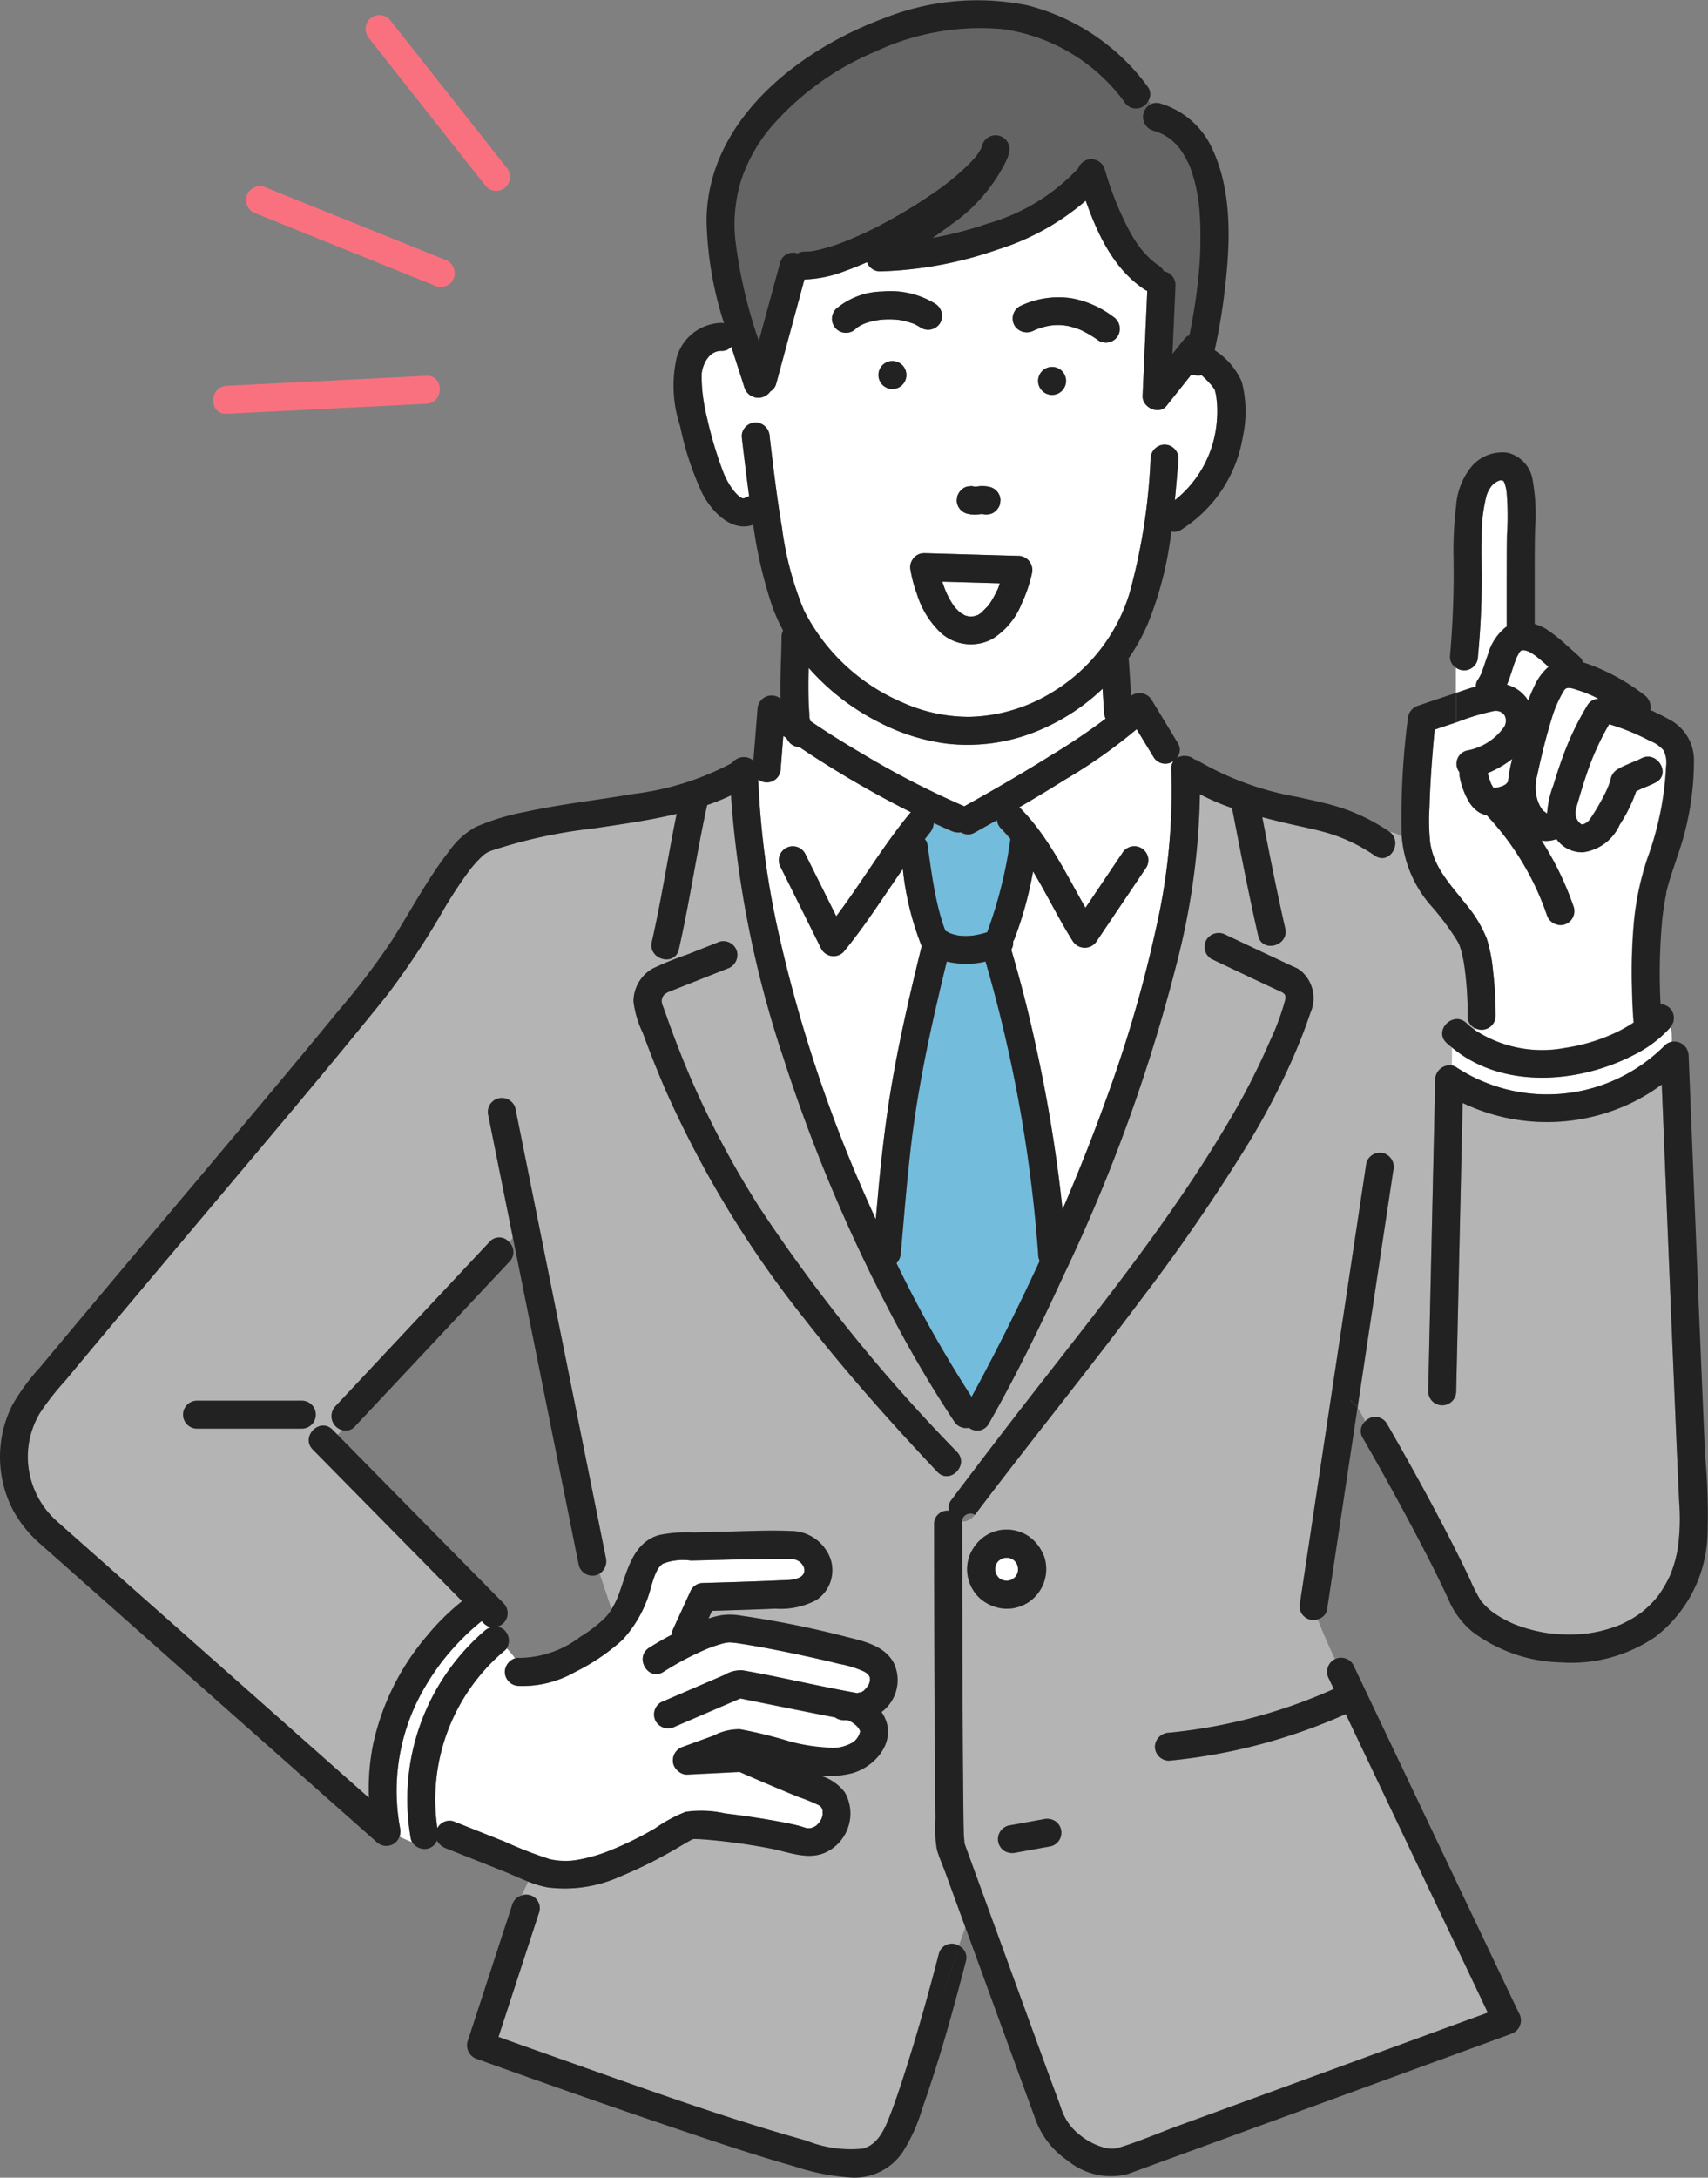 <svg xmlns="http://www.w3.org/2000/svg" xmlns:xlink="http://www.w3.org/1999/xlink" width="109.95" height="140.143" viewBox="0 0 109.95 140.143">
  <rect x="0" y="0" width="109.95" height="140.143" fill="#808080" stroke="none"/>
  <defs>
    <clipPath id="clip-path">
      <rect id="長方形_102" data-name="長方形 102" width="109.95" height="140.143" fill="none"/>
    </clipPath>
  </defs>
  <g id="グループ_8345" data-name="グループ 8345" transform="translate(0 0)">
    <g id="グループ_8344" data-name="グループ 8344" transform="translate(0 0)" clip-path="url(#clip-path)">
      <path id="パス_29720" data-name="パス 29720" d="M78.613,12.827l.933,1.181a.907.907,0,0,0,1.275,0,.924.924,0,0,0,0-1.275L74.245,4.406l-.933-1.181a.907.907,0,0,0-1.275,0,.924.924,0,0,0,0,1.275l6.575,8.327" transform="translate(-48.245 -1.991)" fill="#f9717f"/>
      <path id="パス_29721" data-name="パス 29721" d="M48.951,38.27l10.194,4.11,1.443.582a.907.907,0,0,0,1.109-.63.924.924,0,0,0-.63-1.109L50.874,37.113l-1.443-.582a.908.908,0,0,0-1.109.63.924.924,0,0,0,.63,1.109" transform="translate(-32.455 -24.522)" fill="#f9717f"/>
      <path id="パス_29722" data-name="パス 29722" d="M42.732,76.191l11.26-.563,1.587-.079c1.155-.058,1.162-1.861,0-1.8l-11.26.563-1.587.079c-1.155.058-1.162,1.861,0,1.8" transform="translate(-28.136 -49.564)" fill="#f9717f"/>
      <path id="パス_29723" data-name="パス 29723" d="M290.7,314.2c.038.05.09.109,0,0" transform="translate(-195.383 -211.177)" fill="#73bcdc"/>
      <path id="パス_29724" data-name="パス 29724" d="M304.077,320.588c.062.008.151.018,0,0" transform="translate(-204.374 -215.471)" fill="#73bcdc"/>
      <path id="パス_29725" data-name="パス 29725" d="M185.027,206.349a90.918,90.918,0,0,0-3.293-17.623,5.275,5.275,0,0,1-2.494,0c-.394,1.623-.778,3.249-1.125,4.883-.472,2.222-.886,4.558-1.145,6.7-.289,2.391-.477,4.794-.688,7.193a1.054,1.054,0,0,1-.278.64,79.5,79.5,0,0,0,4.832,8.6q.659-1.2,1.287-2.418,1.62-3.132,3.094-6.323a.943.943,0,0,1-.093-.365c-.024-.427-.06-.853-.1-1.279" transform="translate(-118.294 -126.843)" fill="#73bcdc"/>
      <path id="パス_29726" data-name="パス 29726" d="M292.251,150.494a2.4,2.4,0,0,0,.174.306c.053,0,.107,0,.16,0a2.724,2.724,0,0,0,.439-.121,1.941,1.941,0,0,0,.182-.1c.02-.018.04-.036.059-.056a.881.881,0,0,1,.1-.112,9.715,9.715,0,0,1,.273-1.466,6.783,6.783,0,0,1-1.581.912,6.231,6.231,0,0,0,.2.644" transform="translate(-196.292 -100.103)" fill="#fff"/>
      <path id="パス_29727" data-name="パス 29727" d="M187.434,119.143l-.059-.07a.551.551,0,0,0,.059.07" transform="translate(-125.937 -80.03)" fill="#73bcdc"/>
      <path id="パス_29728" data-name="パス 29728" d="M185.117,114.523c.026.072.055.143.083.214-.01-.029.065.152.088.2a5.755,5.755,0,0,0,.291.545c.061.1.128.2.194.294h0c.042.049.06.071.062.074l.032.037c.063.071.129.139.2.2.027.025.059.049.084.075l0,0c.091.054.189.108.275.167l.017.012.077.021c.045.013.091.022.136.035a.2.2,0,0,1,.044.018c.074,0,.167-.007.212-.007l.055,0c.034-.008.07-.014.1-.023.054-.014.107-.037.161-.049a.156.156,0,0,1,.025,0c.057-.029.115-.072.158-.1s.077-.052.116-.077c.131-.15.288-.3.427-.441.03-.045.063-.088.093-.132q.082-.122.157-.249c.109-.183.207-.372.3-.566.034-.072.194-.318.044-.091a1.341,1.341,0,0,0,.1-.249c.019-.05.035-.1.053-.153l-3.7-.107q.058.176.121.35" transform="translate(-124.338 -76.737)" fill="#fff"/>
      <path id="パス_29729" data-name="パス 29729" d="M207.691,144.908l-1.086-1.789a33.7,33.7,0,0,1-4.615,3.249q-1.458.916-2.947,1.78a.975.975,0,0,1,.1.082c1.805,1.848,2.9,4.167,4.167,6.381l2.367-3.514a.9.9,0,1,1,1.557.91l-3.193,4.74a.914.914,0,0,1-1.557,0c-.912-1.444-1.661-3.007-2.547-4.475a23.86,23.86,0,0,1-1.186,4.311,1.291,1.291,0,0,1-.1.2.794.794,0,0,1-.119.521q.949,3.2,1.641,6.468a94.887,94.887,0,0,1,1.66,10.253c1.025-2.385,1.985-4.8,2.863-7.246a83.819,83.819,0,0,0,3.14-10.77,39.629,39.629,0,0,0,1-10.307.812.812,0,0,1,.157-.551.878.878,0,0,1-1.3-.243" transform="translate(-133.434 -96.192)" fill="#fff"/>
      <path id="パス_29730" data-name="パス 29730" d="M168.151,64.319s.019-.01.038-.027a.264.264,0,0,0-.038.027" transform="translate(-113.016 -43.211)" fill="#73bcdc"/>
      <path id="パス_29731" data-name="パス 29731" d="M150.77,71.723a10.434,10.434,0,0,0,4.213.881,10.611,10.611,0,0,0,5.276-1.55,11.289,11.289,0,0,0,5.029-6.406,38.722,38.722,0,0,0,1.354-8.664.92.92,0,0,1,.9-.9.909.909,0,0,1,.9.9c-.077.887-.149,1.782-.236,2.676a7.2,7.2,0,0,0,2.709-5.212,6.6,6.6,0,0,0-.069-1.606,2.015,2.015,0,0,1-.062-.263c-.008-.013-.013-.028-.022-.04-.042-.063-.084-.125-.127-.186-.024-.029-.075-.093-.09-.11-.137-.152-.275-.3-.424-.444-.066-.063-.135-.123-.2-.183a.989.989,0,0,1-.485-.013,1.045,1.045,0,0,1-.192.006l-1.577,1.983c-.492.619-1.572.094-1.539-.637q.02-.45.04-.9l.261-5.867a.726.726,0,0,1-.172-.083c-1.963-1.3-3.016-3.519-3.789-5.72a15.942,15.942,0,0,1-5.692,3.153,25,25,0,0,1-7.549,1.395.892.892,0,0,1-.83-.589c-.461.2-.927.392-1.4.56a7.928,7.928,0,0,1-2.629.551h0l-.083.3-1.734,6.385a.83.83,0,0,1-.382.519.938.938,0,0,1-1.66-.224c-.275-.876-.569-1.763-.853-2.657a.815.815,0,0,1-.654.273c-.635-.01-1.048.568-1.207,1.193,0,0-.034.185-.039.182-.009.1-.009.209-.009.312,0,.309.018.618.047.926a12.745,12.745,0,0,0,.313,1.755,25.217,25.217,0,0,0,1.011,3.378,4.68,4.68,0,0,0,.656,1.2c.117.147.521.652.741.521a.931.931,0,0,1,.29-.11c-.174-1.282-.327-2.567-.48-3.852a.908.908,0,0,1,.9-.9.93.93,0,0,1,.9.9c.233,1.956.458,3.913.791,5.855a20.788,20.788,0,0,0,1.42,5.339,12.683,12.683,0,0,0,6.436,5.966m-.746-20.214a.9.9,0,0,1,0-1.8.9.9,0,0,1,0,1.8M159,63.387a9.254,9.254,0,0,1-.656,1.928,4.739,4.739,0,0,1-1.879,2.271,2.906,2.906,0,0,1-3.312-.373,5.766,5.766,0,0,1-1.558-2.527,8.444,8.444,0,0,1-.4-1.473c0-.007,0-.014,0-.022a.865.865,0,0,1-.03-.218.886.886,0,0,1,.124-.439l.006-.01a.923.923,0,0,1,.052-.081.81.81,0,0,1,.215-.214l.016-.011a.854.854,0,0,1,.11-.062.863.863,0,0,1,.109-.042c.01,0,.019-.009.029-.011l.014,0a.8.8,0,0,1,.147-.024h.014c.022,0,.043-.006.066-.006l.763.022,5.3.153A.915.915,0,0,1,159,63.387m1.3-11.5a.9.9,0,0,1,0-1.8.9.9,0,0,1,0,1.8m-2.089-5.7a5.692,5.692,0,0,1,3.391-.514,6.341,6.341,0,0,1,2.622,1.17.926.926,0,0,1,.324,1.234.905.905,0,0,1-1.234.324,7.09,7.09,0,0,0-1.073-.649l-.14-.065h0c-.073-.028-.145-.056-.219-.081a4.617,4.617,0,0,0-.6-.164c-.032-.007-.235-.031-.22-.033-.083-.007-.166-.015-.25-.017a4.577,4.577,0,0,0-.519.018c.017,0-.208.031-.237.037q-.174.036-.345.085t-.352.115q-.09.033-.178.07.1-.038-.055.029a.927.927,0,0,1-1.234-.324.906.906,0,0,1,.323-1.234M154.2,58.419a1.006,1.006,0,0,1,.414-.539.668.668,0,0,1,.335-.107.679.679,0,0,1,.336.012,1.225,1.225,0,0,0,.177,0,2.945,2.945,0,0,1,.293-.033,2.158,2.158,0,0,1,.565.064.9.9,0,0,1,.662.87c-.011.08-.022.16-.032.24a.926.926,0,0,1-1.086.634,1.224,1.224,0,0,0-.177,0,2.867,2.867,0,0,1-.294.033,2.129,2.129,0,0,1-.565-.064.906.906,0,0,1-.539-.414.9.9,0,0,1-.123-.455q.016-.12.032-.24m-7.8-12.068a4.733,4.733,0,0,1,2.989-1.118,5.5,5.5,0,0,1,3.392.784.923.923,0,0,1,.324,1.234.908.908,0,0,1-1.234.323,3.549,3.549,0,0,0-.326-.194c-.051-.027-.1-.051-.156-.077l-.006,0-.005,0a6.669,6.669,0,0,0-.684-.2c-.082-.017-.164-.03-.246-.043-.008,0-.213-.021-.267-.025a5.851,5.851,0,0,0-.719,0c-.118.007-.234.021-.352.032.237-.024-.1.02-.168.033a4.812,4.812,0,0,0-.629.168c-.045.015-.09.035-.135.05-.08.039-.161.077-.239.121-.008,0-.116.071-.178.112-.028.027-.056.051-.084.078a.9.9,0,0,1-1.275-1.275" transform="translate(-92.577 -26.472)" fill="#fff"/>
      <path id="パス_29732" data-name="パス 29732" d="M187.312,119l.021.025,0,0-.018-.021" transform="translate(-125.894 -79.981)" fill="#73bcdc"/>
      <path id="パス_29733" data-name="パス 29733" d="M297.2,130.843a9.767,9.767,0,0,1,.4-.943,3.553,3.553,0,0,1,.912-1.238c-.093-.081-.182-.165-.276-.245-.123-.106-.247-.212-.372-.315-.058-.047-.115-.094-.174-.141l-.01-.008h0a4.475,4.475,0,0,0-.449-.277l-.015-.007q-.073-.027-.147-.048c-.04-.011-.081-.02-.122-.029l-.025,0c-.034,0-.068,0-.1,0l-.036.008-.02.007-.037.023c-.017.017-.035.034-.051.052l-.006,0-.015.023a3.568,3.568,0,0,0-.222.412l0,0c-.01.024-.019.047-.029.071-.031.081-.061.163-.09.245-.16.449-.29.933-.484,1.379a2.321,2.321,0,0,1,1.371,1.021" transform="translate(-198.831 -85.755)" fill="#fff"/>
      <path id="パス_29734" data-name="パス 29734" d="M301.582,142.231a2.24,2.24,0,0,0,.316.62c.1.135.309.184.226.252.026-.022.054-.039.082-.058a6.065,6.065,0,0,1,.4-1.778c.18-.6.372-1.194.587-1.78a18.245,18.245,0,0,1,1.6-3.357.842.842,0,0,1,.726-.423,7.68,7.68,0,0,0-1.3-.547c-.2-.06-.575-.219-.785-.125-.135.06-.235.286-.3.405A7.62,7.62,0,0,0,302.49,137c-.372,1.2-.671,2.443-.936,3.67a2.826,2.826,0,0,0,.028,1.564" transform="translate(-202.613 -90.74)" fill="#fff"/>
      <path id="パス_29735" data-name="パス 29735" d="M182.222,165.715c.1.518.221,1.034.37,1.541.074.251.155.5.246.743,0,.011.022.057.042.106a.737.737,0,0,1,.068.03c.072.041.146.077.219.115l.075.028a3.142,3.142,0,0,0,.416.112l.09.016c.074.006.149.013.224.016a4.265,4.265,0,0,0,.439,0c.084,0,.168-.014.252-.022h0l.011,0c.169-.032.337-.062.5-.1.136-.033.269-.073.4-.115a.641.641,0,0,1,.018-.074,28.432,28.432,0,0,0,1.467-5.914c-.2-.234-.4-.463-.612-.683a.856.856,0,0,1-.254-.534q-.712.4-1.427.8a.837.837,0,0,1-.883-.01,1.175,1.175,0,0,1-.62-.089c-.384-.163-.763-.339-1.142-.513a1.073,1.073,0,0,1-.253.632c-.11.133-.215.272-.323.408a.649.649,0,0,1,.171.346c.151,1.058.289,2.119.5,3.168" transform="translate(-122.024 -108.19)" fill="#73bcdc"/>
      <path id="パス_29736" data-name="パス 29736" d="M136.23,360.854c.1-.029.063-.022,0,0" transform="translate(-91.562 -242.522)" fill="#73bcdc"/>
      <path id="パス_29737" data-name="パス 29737" d="M174.216,136.79a41.43,41.43,0,0,0,3.642-2.442,1.045,1.045,0,0,1-.1-.38q-.013-.206-.026-.412l-.072-1.13a13.474,13.474,0,0,1-3.8,2.547,11.8,11.8,0,0,1-6.177.992,13.084,13.084,0,0,1-4.45-1.4,14.978,14.978,0,0,1-4.49-3.479c-.01.329-.017.657-.018.986,0,.648.006,1.3.057,1.943,0,.048,0,.191.009.3.006-.007.016.009.027.068l.02.11c1.131.779,2.325,1.513,3.5,2.2a55.746,55.746,0,0,0,6.429,3.3c1.843-1.028,3.671-2.085,5.459-3.2" transform="translate(-106.678 -88.103)" fill="#fff"/>
      <path id="パス_29738" data-name="パス 29738" d="M155.883,174.31c.179.408.364.813.548,1.219q.1-1.1.2-2.2c.212-2.239.481-4.471.866-6.687.5-2.895,1.173-5.759,1.871-8.612.006-.023.015-.041.022-.063a18.728,18.728,0,0,1-1.219-4.982c-1.255,1.8-2.422,3.656-3.821,5.348a.906.906,0,0,1-1.416-.183l-2.621-5.268a.9.9,0,1,1,1.557-.91l2.017,4.053c1.635-2.171,3.012-4.532,4.748-6.631a.649.649,0,0,1,.062-.058c-1.368-.683-2.711-1.419-4.025-2.2-1.074-.636-2.137-1.3-3.171-2.006a.836.836,0,0,1-.6-.256,1.454,1.454,0,0,1-.221-.315c-.065-.046-.132-.09-.2-.137q-.084,1.045-.168,2.089a.891.891,0,0,1-1.447.707,55.37,55.37,0,0,0,1.225,9.506,90.586,90.586,0,0,0,5.791,17.579" transform="translate(-100.055 -97.072)" fill="#fff"/>
      <path id="パス_29739" data-name="パス 29739" d="M97.636,319.267l-.009-.012-.017.007.026.006" transform="translate(-65.605 -214.575)" fill="#73bcdc"/>
      <path id="パス_29740" data-name="パス 29740" d="M113.419,313.784c0-.049,0-.1,0-.146,0-.238,0,.133-.005-.015a.428.428,0,0,0-.027-.095.491.491,0,0,0-.045-.075c-.017-.022-.027-.035-.034-.047l-.032-.03c-.006-.006-.044-.043-.056-.056a1.715,1.715,0,0,0-.181-.116,6.645,6.645,0,0,0-1.595-.491c-.69-.174-1.385-.332-2.08-.483-1.342-.292-2.691-.565-4.047-.784l-.412-.064-.086-.014-.05-.005c-.131-.014-.262-.031-.394-.035a2.267,2.267,0,0,0-.616.125,8.269,8.269,0,0,0-.938.335,19.182,19.182,0,0,0-2.7,1.436c-.985.622-1.889-.939-.91-1.557.466-.294.946-.57,1.436-.827a1.157,1.157,0,0,1,.1-.367l1.156-2.522a.893.893,0,0,1,.779-.447c1.63-.047,3.261-.094,4.89-.167.279-.012.567-.011.844-.049.072-.01.175-.038.292-.069.034-.009.069-.021.1-.034l.07-.032c.039-.018.074-.043.11-.065l.019-.01c.034-.032.093-.1.11-.114.027-.051.053-.108.059-.112.007-.028.014-.056.021-.079,0-.046,0-.13,0-.157v0a.4.4,0,0,1-.02-.064.261.261,0,0,1-.011-.069c-.007-.01-.016-.024-.029-.045-.022-.036-.074-.116-.083-.136-.044-.049-.089-.1-.137-.144l-.006-.006c-.03-.02-.059-.04-.091-.058l-.122-.063-.033-.012c-.042-.013-.274-.065-.219-.057-.172-.023-.639,0-.922,0q-1.051,0-2.1.02c-1.178.021-2.356.059-3.533.084a3.6,3.6,0,0,0-1.8.2c-.43.285-.591.966-.746,1.421a7.81,7.81,0,0,1-1.865,3.487,13.317,13.317,0,0,1-3.038,2.057,6.82,6.82,0,0,1-3.629.9.922.922,0,0,1-.9-.9.956.956,0,0,1,.66-.877,4.481,4.481,0,0,0-.539-.648.678.678,0,0,1-.126.142,12.52,12.52,0,0,0-4.333,11.444.884.884,0,0,1,1.028-.444l3.323,1.321a26.642,26.642,0,0,0,2.9,1.124,4.571,4.571,0,0,0,1.646.061,10.192,10.192,0,0,0,2.036-.552,21.636,21.636,0,0,0,3.088-1.5,9.556,9.556,0,0,1,1.953-1.058,7.016,7.016,0,0,1,2.544.1c1.225.149,2.449.328,3.661.559.422.081.846.163,1.259.283.109.031.215.071.325.1.014,0,.06.008.082.01a.753.753,0,0,0,.131,0,.828.828,0,0,0,.373-.144c.017-.01.023-.012.024-.011l.023-.021c.041-.037.08-.075.118-.114,0,0,.061-.076.091-.11s.037-.057.042-.066c.025-.049.054-.1.079-.143l.006-.011a1.988,1.988,0,0,0,.078-.29c-.019.044-.024-.22,0-.186a1.194,1.194,0,0,1-.039-.145c-.029-.048-.067-.108-.078-.128a.6.6,0,0,0-.083-.079l-.046-.028a12.115,12.115,0,0,0-1.354-.551c-.63-.256-1.256-.52-1.881-.785s-1.252-.537-1.876-.81l-3.328.167a.8.8,0,0,1-.58-.184.892.892,0,0,1,.271-1.6l1.969-.718a3.481,3.481,0,0,1,1.7-.406,29.66,29.66,0,0,1,3.208.787,11.484,11.484,0,0,0,2.338.382,2.581,2.581,0,0,0,1.764-.36,1.242,1.242,0,0,0,.4-.6.382.382,0,0,0,.011-.086c0-.011-.006-.031-.009-.049-.019-.025-.091-.162-.087-.157a1.652,1.652,0,0,0-.5-.414.629.629,0,0,0-.217-.089s-.121,0-.007-.022a1.018,1.018,0,0,1-.784-.16q-.963-.185-1.924-.378-2.09-.417-4.177-.842l-4.2,1.808a.925.925,0,0,1-1.234-.324.907.907,0,0,1,.323-1.234l2.568-1.107,1.549-.668a1.967,1.967,0,0,1,1.152-.279c1.9.331,3.783.768,5.673,1.14.448.088.9.176,1.345.259.127.024.253.048.381.068.051.008.017,0-.027-.011-.007,0-.017,0-.023,0-.141-.034-.046-.015.023,0a.985.985,0,0,0,.12,0c-.28.013.26-.1.03,0a1.532,1.532,0,0,0,.274-.157c-.022.008.1-.1.159-.161-.021.012.123-.181.148-.225l.012-.022c.021-.06.039-.12.057-.18,0-.016.008-.025.011-.033s0-.009,0-.018" transform="translate(-57.416 -205.629)" fill="#fff"/>
      <path id="パス_29741" data-name="パス 29741" d="M111.765,201.454c-.079-1.638-.148-3.277-.218-4.916q-.323-7.586-.628-15.173-.138-3.4-.275-6.8a12.218,12.218,0,0,1-1.819,1.12,12.6,12.6,0,0,1-11,.069q-.01.478-.021.956-.121,5.4-.242,10.792l-.152,6.809a.9.9,0,0,1-1.8,0q.028-1.237.055-2.475.121-5.4.242-10.792l.152-6.809a.937.937,0,0,1,1.07-.894c.007-.378.01-.76.011-1.153-.123-.1-.25-.2-.368-.312-.846-.8.432-2.071,1.275-1.275a5.608,5.608,0,0,0,.571.468c.02-.036.039-.072.058-.109a.815.815,0,0,1-.529-.8,21.6,21.6,0,0,0-.22-3.285,8.021,8.021,0,0,0-.227-1.04c-.017-.055-.073-.214-.091-.27-.018-.037-.049-.1-.05-.1-.037-.066-.075-.131-.114-.2a17.07,17.07,0,0,0-1.583-2.129,7.641,7.641,0,0,1-1.954-4.516,1.56,1.56,0,0,0-.782-.308c.884.664,0,2.164-.951,1.523a10.763,10.763,0,0,0-2.922-1.423c-.934-.282-1.9-.458-2.845-.683-.49-.116-.986-.239-1.481-.37.465,2.39.935,4.781,1.477,7.154.259,1.132-1.48,1.61-1.739.479-.623-2.726-1.15-5.476-1.685-8.221a15.269,15.269,0,0,1-2.073-.888,46.18,46.18,0,0,1-1.359,10.348A108.325,108.325,0,0,1,72.155,186.8c-1.495,3.247-3.068,6.48-4.838,9.588a.849.849,0,0,1-1.274.258.886.886,0,0,1-.941-.389,74.532,74.532,0,0,1-4.036-6.851,103.656,103.656,0,0,1-6.97-16.568,68.13,68.13,0,0,1-3.373-16.89,14.2,14.2,0,0,1-1.534.623c-.682,3.08-1.123,6.209-1.823,9.285-.258,1.133-2,.651-1.739-.479.621-2.728,1.037-5.5,1.6-8.24-1.765.424-3.576.672-5.368.94a32.1,32.1,0,0,0-6.512,1.413c-.064.024-.129.048-.192.074s-.132.069-.2.108c-.046.029-.089.06-.133.092-.019.017-.075.063-.1.087a7.831,7.831,0,0,0-.8.876,28.26,28.26,0,0,0-1.685,2.551,51.675,51.675,0,0,1-3.683,5.562c-2.58,3.211-5.229,6.367-7.876,9.522q-4.47,5.327-8.956,10.64-1.928,2.295-3.845,4.6a17.356,17.356,0,0,0-1.647,2.1,5.52,5.52,0,0,0-.774,2.928,5.58,5.58,0,0,0,1.9,4.057c.347.312.7.618,1.048.928l5.134,4.548,6.923,6.134,6.118,5.421.836.741a14.8,14.8,0,0,1,.251-3.337,15.913,15.913,0,0,1,3.484-7.084,15.024,15.024,0,0,1,2.262-2.232l-5.881-5.971-3.729-3.787c-.815-.828.46-2.1,1.275-1.275l.317.322c.108-.09.224-.181.331-.288a.931.931,0,0,1-.48-1.528l1.222-1.3,8.722-9.3a.824.824,0,0,1,1.265.039c.076-.1.155-.2.232-.3q-.79-3.925-1.579-7.85a.9.9,0,1,1,1.739-.479l.719,3.571,3.137,15.588q.984,4.891,1.969,9.783a.944.944,0,0,1-.4,1l.764,2.294a5.571,5.571,0,0,0,.532-1.133c.5-1.425.883-3.18,2.544-3.644a9,9,0,0,1,2.215-.162c.627-.014,1.254-.031,1.88-.048,1.455-.037,2.928-.109,4.383-.051a2.724,2.724,0,0,1,2.523,1.749,2.3,2.3,0,0,1-.9,2.7,4.914,4.914,0,0,1-2.632.55c-1.357.057-2.716.1-4.074.139l-.231.5a5.57,5.57,0,0,1,.914-.225,4.2,4.2,0,0,1,1.239.047,63.452,63.452,0,0,1,6.738,1.359c1.115.281,2.4.554,3.016,1.638a2.56,2.56,0,0,1-.625,3.081c-.048.043-.1.077-.145.115a2.36,2.36,0,0,1,.332.682c.438,1.5-.887,2.9-2.245,3.261a6.166,6.166,0,0,1-2.037.148,3.044,3.044,0,0,1,1.592,1.083,2.765,2.765,0,0,1-1.081,3.781c-1.2.662-2.539.039-3.778-.186a39.4,39.4,0,0,0-4.085-.562c-.252-.02-.507-.04-.761-.036-.015,0-.051,0-.09.01l-.035.016c-.072.038-.143.078-.213.118-.187.1-.371.214-.556.322a29.241,29.241,0,0,1-3.863,1.948,8.673,8.673,0,0,1-4.674.7,6.653,6.653,0,0,1-1.245-.371c-.139.3-.284.593-.43.886a.873.873,0,0,1,1.13,1.07l-.355,1.088-2.267,6.949q1.864.668,3.73,1.328c5.317,1.876,10.646,3.828,16.08,5.344a7.667,7.667,0,0,0,3.643.517c.962-.248,1.4-1.239,1.73-2.087.318-.818.6-1.652.87-2.487.851-2.627,1.6-5.291,2.294-7.965a.864.864,0,0,1,1.3-.513c.129-.381.263-.768.41-1.167l-1.282-3.515c-.185-.508-.428-1.025-.565-1.549a8.593,8.593,0,0,1-.082-1.96c-.019-1.294-.029-2.589-.038-3.884q-.033-4.912-.042-9.824-.006-2.615-.01-5.23a.857.857,0,0,1,.973-.865.74.74,0,0,1,.1-.642q2.153-2.856,4.338-5.687c4.691-6.064,9.6-12.016,13.51-18.636a45.087,45.087,0,0,0,2.692-5.245,15.58,15.58,0,0,0,.995-2.685c.082-.38-.143-.447-.46-.592-1.436-.662-2.86-1.349-4.29-2.023a.909.909,0,0,1-.323-1.234.927.927,0,0,1,1.234-.324l2.394,1.129,1.491.7.4.19s.263.109.322.143a2.072,2.072,0,0,1,.331.243,2.313,2.313,0,0,1,.517,2.62c-.318.954-.688,1.889-1.086,2.814a46.607,46.607,0,0,1-2.827,5.451,120.624,120.624,0,0,1-7.032,10.237c-3.487,4.669-7.145,9.159-10.649,13.806a1.012,1.012,0,0,1-.842.442.97.97,0,0,1,.016.155c0,.125,0,.25,0,.375q0,3.513.016,7.025c.01,3.176.022,6.352.051,9.528.01,1.024.017,2.048.043,3.071,0,.148.046.358.037.527.034.074.057.158.084.233l2.472,6.779,3.052,8.368c.214.587.447,1.17.643,1.762a3.572,3.572,0,0,0,1.229,1.68,4.208,4.208,0,0,0,1.415.742,1.86,1.86,0,0,0,.912.074c1.352-.393,2.676-.978,4-1.461l8.526-3.116,8.516-3.113,2.844-1.04-.864-1.816-5.735-12.05L90.3,215.081a36.45,36.45,0,0,1-11.384,3,.908.908,0,0,1-.9-.9.926.926,0,0,1,.9-.9,33.791,33.791,0,0,0,10.614-2.815l-.312-.655a.921.921,0,0,1,.324-1.234c.02-.012.044-.019.066-.029-.39-.846-.779-1.693-1.106-2.57a.889.889,0,0,1-1.136-1.092l.521-3.459q1.147-7.618,2.3-15.235l1.443-9.576a.908.908,0,0,1,1.109-.63.931.931,0,0,1,.63,1.109l-.521,3.459q-.879,5.832-1.757,11.664c.09.007.186.008.284.008-.1,0-.194,0-.284-.008l-.024.159a6.993,6.993,0,0,1,.487.865.874.874,0,0,1,1.4.162l.254.444c1.4,2.453,2.765,4.93,4.045,7.448.365.718.722,1.44,1.063,2.17a10.8,10.8,0,0,0,.66,1.3l.019.027c.022.028.044.056.068.083.055.06.108.122.164.18.123.128.255.245.389.362.042.037.258.2.044.039.031.023.062.048.094.07.083.056.163.114.246.169.172.112.349.216.53.312q.154.082.311.157l.214.1.2.081q.156.06.314.113a10.034,10.034,0,0,0,1.4.366c.128.024.256.043.384.064l.024,0,.162.019c.227.022.454.042.682.051a10.36,10.36,0,0,0,1.526-.045l.166-.019.065-.01c.108-.018.216-.035.324-.056.239-.046.476-.1.711-.165q.386-.107.761-.249l.136-.053.025-.01.027-.013c.11-.05.22-.1.329-.155.217-.109.429-.229.633-.359.1-.065.2-.133.3-.2.051-.036.1-.073.151-.111l.017-.014a7.263,7.263,0,0,0,.6-.552q.131-.136.254-.279c.045-.052.21-.258.17-.205a7.956,7.956,0,0,0,.76-1.31c.014-.033.051-.122.059-.142.03-.081.061-.162.09-.243q.073-.209.135-.421c.082-.281.149-.567.2-.855a13.759,13.759,0,0,0,.1-3.035M23.1,196.709H16.353a.9.9,0,0,1,0-1.8H23.1a.9.9,0,0,1,0,1.8m40.91,2.775c-2.973-3.15-5.859-6.389-8.523-9.806a67.695,67.695,0,0,1-8.943-14.7q-.8-1.847-1.491-3.738a6.448,6.448,0,0,1-.6-2.014,2.432,2.432,0,0,1,1.239-2.134,20.485,20.485,0,0,1,2.22-.9L50,165.366a.908.908,0,0,1,1.109.63.929.929,0,0,1-.63,1.109l-2.338.926-1.318.522-.181.072c0,.007-.165.1-.191.123a.537.537,0,0,0-.171.272c-.081.258.041.453.148.743s.2.567.3.849q.315.868.652,1.726c.446,1.134.881,2.152,1.4,3.275a60.088,60.088,0,0,0,3.769,6.859,106.794,106.794,0,0,0,12.722,15.738c.8.844-.477,2.121-1.275,1.275m2.064,5.444a2.707,2.707,0,0,1,1-1.292,2.488,2.488,0,0,1,1.436-.43,2.515,2.515,0,0,1,1.392.434,2.689,2.689,0,0,1,.925,1.149,1.056,1.056,0,0,1,.075.165,2.569,2.569,0,0,1-1.129,3,2.5,2.5,0,0,1-1.457.34,2.694,2.694,0,0,1-1.512-.628,2.534,2.534,0,0,1-.726-2.736m5.8,18.239a.908.908,0,0,1-.539.414l-2.276.414a1.014,1.014,0,0,1-.695-.091.9.9,0,0,1,.215-1.648l2.276-.414a1.016,1.016,0,0,1,.695.091.9.9,0,0,1,.323,1.234" transform="translate(-3.67 -104.769)" fill="#b4b4b4"/>
      <path id="パス_29742" data-name="パス 29742" d="M296.7,203.307c-3.556,1.83-8.443,2.19-11.661-.484,0,.393,0,.775-.011,1.153a.811.811,0,0,1,.287.116,10.67,10.67,0,0,0,13.418-1.4.881.881,0,0,1,.459-.24,3.676,3.676,0,0,0-.077-.985,1.111,1.111,0,0,1-.067.09,7.934,7.934,0,0,1-2.348,1.751" transform="translate(-191.573 -135.407)" fill="#fff"/>
      <path id="パス_29743" data-name="パス 29743" d="M170.537,10.535a.932.932,0,0,1-1.234-.324,11.709,11.709,0,0,0-7.822-4.654,15.886,15.886,0,0,0-8.141,1.43,18.235,18.235,0,0,0-6.766,4.886,10.42,10.42,0,0,0-1.9,3.374,9.629,9.629,0,0,0-.365,4.033,31.536,31.536,0,0,0,1.486,6.323l1.366-5.03a.851.851,0,0,1,1.12-.593.868.868,0,0,1,.457-.121c.1,0,.2,0,.3-.01l.133-.013c.2-.034.4-.071.592-.12a12.493,12.493,0,0,0,1.474-.472,24.308,24.308,0,0,0,2.857-1.347,31.714,31.714,0,0,0,2.9-1.781,15.877,15.877,0,0,0,2.2-1.772c.155-.151.307-.308.45-.47.054-.061.107-.124.159-.187l.011-.013c.016-.021.032-.041.046-.063.082-.121.154-.246.23-.37.026-.069.053-.137.075-.207a.9.9,0,0,1,1.739.479,2.809,2.809,0,0,1-.246.635,10.819,10.819,0,0,1-3.548,4.025c-.368.279-.745.546-1.127.806a25.191,25.191,0,0,0,3.559-.931,12.82,12.82,0,0,0,5.77-3.509c.011-.013.026-.022.038-.034a.932.932,0,0,1,.608-.568.92.92,0,0,1,1.109.63,20.484,20.484,0,0,0,1.643,4.067c.147.26.3.515.474.76.026.037.145.2.161.223.073.092.148.183.225.271a6.073,6.073,0,0,0,.515.52c.051.045.1.089.154.132l.072.057.063.046c.054.037.109.075.164.112a1.014,1.014,0,0,1,.335.37.906.906,0,0,1,.747.885q-.02.45-.04.9-.078,1.763-.157,3.526l.784-.985a.666.666,0,0,1,.3-.209c.012-.061.026-.121.038-.182q.161-.8.29-1.614.035-.221.068-.442c.007-.05.039-.278.047-.335q.061-.463.11-.928a24.717,24.717,0,0,0,.118-4.217q-.02-.3-.051-.6-.013-.126-.028-.253c0-.026,0-.04-.006-.054s0-.021-.006-.039c-.044-.3-.1-.6-.163-.892a9.356,9.356,0,0,0-.276-.992c-.044-.13-.093-.258-.144-.386-.016-.037-.039-.091-.046-.1-.032-.067-.063-.134-.1-.2a6.136,6.136,0,0,0-.447-.741l-.019-.028-.012-.014c-.045-.054-.09-.108-.136-.16q-.14-.156-.294-.3c-.053-.049-.11-.1-.166-.142-.029-.022-.073-.056-.088-.065-.119-.077-.236-.154-.361-.222-.049-.027-.285-.13-.3-.14-.125-.046-.25-.089-.378-.125a.919.919,0,0,1-.122-1.7c-.051-.072-.1-.144-.159-.213a.935.935,0,0,1-.341.374" transform="translate(-96.947 -3.678)" fill="#646464"/>
      <path id="パス_29744" data-name="パス 29744" d="M287.244,107.091a3.067,3.067,0,0,0,.208-.369l.006-.012.018-.046c.03-.078.059-.156.087-.235.114-.321.214-.646.331-.966a3.46,3.46,0,0,1,1.121-1.738c.032-.023.068-.038.1-.059a.949.949,0,0,1-.01-.1q0-1.72,0-3.44c0-.794,0-1.588.016-2.382a18,18,0,0,0-.017-2.637,2.776,2.776,0,0,0-.14-.673c0,.007-.072-.142-.093-.174h0a.083.083,0,0,0,0,.014c.014.037,0,.065-.03-.015-.034.006-.171,0-.133-.011a1.223,1.223,0,0,0-.545.338,1.872,1.872,0,0,0-.384.762,10.618,10.618,0,0,0-.287,2.635c-.025.877,0,1.755.006,2.632,0,1.661-.085,3.316-.242,4.969a.891.891,0,0,1-1.42.727v1.624c.422-.144.848-.292,1.279-.412a.752.752,0,0,1,.122-.437" transform="translate(-192.118 -63.348)" fill="#fff"/>
      <path id="パス_29745" data-name="パス 29745" d="M295.67,142.06a2.053,2.053,0,0,0-.863-.611,14.684,14.684,0,0,0-2.653-1.087,17.332,17.332,0,0,0-1.465,3.252c-.2.584-.376,1.174-.548,1.766-.14.483-.257.756-.032,1.156a.856.856,0,0,0,.24.259c.071.047.164.01.292-.058a.868.868,0,0,0,.214-.172l.029-.025c0-.009.009-.016.019-.031.09-.135.183-.269.269-.406q.346-.551.646-1.13a5.672,5.672,0,0,0,.4-.931l.015-.043c0-.016.007-.03.013-.057a.969.969,0,0,1,.43-.659,5.249,5.249,0,0,1,.677-.334q.3-.132.6-.25h0l.02-.01c.086-.042.171-.082.256-.125,1.033-.527,1.944,1.029.91,1.557-.259.132-.527.243-.8.352l-.08.033-.123.056c-.083.038-.163.082-.245.123a9.5,9.5,0,0,1-1.055,2.139,3.019,3.019,0,0,1-2.37,1.783,2.029,2.029,0,0,1-1.705-.853,1.843,1.843,0,0,1-.956.1,20.014,20.014,0,0,1,2.077,4.3.91.91,0,0,1-.63,1.109.924.924,0,0,1-1.109-.63,17.8,17.8,0,0,0-3.876-6.416,1.54,1.54,0,0,1-.479-.174,2.109,2.109,0,0,1-.665-.7,5,5,0,0,1-.577-1.537.946.946,0,0,1-.02-.34.879.879,0,0,1,.457-1.4,3.735,3.735,0,0,0,2.439-1.563.832.832,0,0,0,.087-.411.716.716,0,0,0-.091-.306l-.028-.042c-.025-.028-.052-.054-.079-.08-.043-.021-.171-.1-.122-.085a.762.762,0,0,0-.511-.052,14.987,14.987,0,0,0-2.379.728v0l-.078.027c-.43.142-.857.288-1.286.433q-.128,1.288-.217,2.579c-.054.8-.1,1.606-.118,2.41a13.612,13.612,0,0,0,.043,2.272c.237,1.63,1.275,2.668,2.238,3.9a8.228,8.228,0,0,1,1.41,2.306,9.967,9.967,0,0,1,.4,2.067,24.3,24.3,0,0,1,.166,2.9.9.9,0,0,1-1.274.8c-.019.036-.038.072-.058.108a7.909,7.909,0,0,0,5.786,1.14,11.754,11.754,0,0,0,3.211-.956,9.024,9.024,0,0,0,1.215-.682c0-.03-.012-.058-.014-.089-.058-.733-.083-1.47-.1-2.206a36.713,36.713,0,0,1,.117-4.061,18.353,18.353,0,0,1,.881-4.215,20,20,0,0,0,1.2-5.9,1.817,1.817,0,0,0-.156-1.031" transform="translate(-188.583 -93.767)" fill="#fff"/>
      <path id="パス_29746" data-name="パス 29746" d="M231.125,148.568l-.03-.032a.9.9,0,0,1-.053.074.831.831,0,0,1,.083-.042" transform="translate(-155.286 -99.833)" fill="#73bcdc"/>
      <path id="パス_29747" data-name="パス 29747" d="M83.352,318.177l-.032.024-.013.011c-.218.179-.432.36-.641.55a16.475,16.475,0,0,0-1.688,1.794c-.051.063-.1.127-.152.19l-.023.029-.014.018c-.077.1-.154.2-.229.309q-.235.325-.454.661a15.47,15.47,0,0,0-.882,1.538,13.153,13.153,0,0,0-1.12,8.219,1,1,0,0,1-.039.522,8.232,8.232,0,0,0,.821.363.682.682,0,0,1-.089-.224,14.311,14.311,0,0,1,4.768-13.4,1.115,1.115,0,0,1,.4-.213.856.856,0,0,1-.474-.257l-.135-.137" transform="translate(-52.343 -213.85)" fill="#fff"/>
      <path id="パス_29748" data-name="パス 29748" d="M37.732,274.9H36.9a.9.9,0,0,0,0,1.8h6.742a.9.9,0,0,0,0-1.8Z" transform="translate(-24.213 -184.763)" fill="#222"/>
      <path id="パス_29749" data-name="パス 29749" d="M76.508,243.188a7.858,7.858,0,0,1-1.715,1.846,7.858,7.858,0,0,0,1.715-1.846.824.824,0,0,0-1.265-.039l-8.722,9.3-1.222,1.3a.931.931,0,0,0,.48,1.528,1.154,1.154,0,0,0,.357-.871,1.154,1.154,0,0,1-.357.871.788.788,0,0,0,.8-.253l8.722-9.3,1.222-1.3a.879.879,0,0,0-.01-1.236" transform="translate(-43.72 -163.236)" fill="#222"/>
      <path id="パス_29750" data-name="パス 29750" d="M168.106,332.268a.179.179,0,0,0,.023,0c-.069-.016-.164-.035-.023,0" transform="translate(-112.937 -223.308)" fill="#222"/>
      <path id="パス_29751" data-name="パス 29751" d="M89.456,53.54a3.666,3.666,0,0,1-1.035-.236,3.666,3.666,0,0,0,1.035.236c-.014-.011-.025-.023-.041-.033A12.378,12.378,0,0,0,86.377,52c-.942-.312-1.919-.5-2.885-.718A19.212,19.212,0,0,1,77.192,49a.9.9,0,0,0-.289-.124,1.009,1.009,0,0,0-1.063-.141c.449.487.984.906,1.4,1.323-.417-.417-.952-.836-1.4-1.323a.825.825,0,0,0-.083.042.894.894,0,0,0,.053-.074,3.336,3.336,0,0,1-.733-1.17,3.336,3.336,0,0,0,.733,1.17.8.8,0,0,0,0-.9L74.135,45.04a.916.916,0,0,0-1.322-.26L72.7,43q-.013-.206-.026-.412a1.036,1.036,0,0,0-.035-.2,12.619,12.619,0,0,0,1.253-2.258A22.709,22.709,0,0,0,75.4,34.211a.829.829,0,0,0,.622-.11,8.757,8.757,0,0,0,3.987-6.012,7.623,7.623,0,0,0-.072-3.518,4.643,4.643,0,0,0-1.666-1.981l-.078-.058a39.01,39.01,0,0,0,.685-4.179c.324-2.869.42-6.051-.817-8.73a5.34,5.34,0,0,0-3.37-2.964.836.836,0,0,0-.6.039A14.164,14.164,0,0,0,75.437,8.58,14.164,14.164,0,0,1,74.091,6.7a.919.919,0,0,0,.122,1.7c.128.036.253.079.378.125.01.01.247.113.3.14.125.068.242.145.361.222.014.01.058.043.087.066.056.046.112.093.166.142q.154.142.294.3c.047.052.091.106.136.16l.012.014.019.028a6.136,6.136,0,0,1,.447.741c.033.066.064.133.1.2.006.013.03.067.046.1.051.128.1.256.144.386a9.373,9.373,0,0,1,.276.992c.066.3.118.592.163.892,0,.019,0,.027.006.039s0,.028.006.054q.015.126.028.253.031.3.051.6a24.715,24.715,0,0,1-.118,4.217q-.049.465-.11.928c-.008.056-.04.285-.047.335q-.032.221-.068.442-.128.81-.29,1.614c-.012.061-.026.121-.038.182a.663.663,0,0,0-.3.209l-.784.985q.079-1.763.157-3.526.02-.45.04-.9a.906.906,0,0,0-.747-.885,1.014,1.014,0,0,0-.335-.37c-.055-.037-.11-.074-.164-.112l-.063-.046-.072-.057c-.052-.044-.1-.087-.154-.132a6.071,6.071,0,0,1-.515-.52c-.077-.088-.152-.179-.225-.271-.016-.025-.135-.186-.161-.223-.17-.246-.327-.5-.474-.76a20.459,20.459,0,0,1-1.643-4.067.92.92,0,0,0-1.109-.63.932.932,0,0,0-.608.568c-.012.012-.027.021-.038.034a12.82,12.82,0,0,1-5.77,3.509,25.152,25.152,0,0,1-3.559.931c.381-.26.758-.527,1.126-.806a10.816,10.816,0,0,0,3.548-4.025,2.812,2.812,0,0,0,.246-.634.9.9,0,0,0-1.739-.48c-.023.07-.049.138-.075.207-.076.124-.148.249-.23.37-.014.021-.03.042-.046.063l-.011.013c-.053.063-.1.126-.159.187-.144.163-.295.319-.45.47a15.877,15.877,0,0,1-2.2,1.772,31.715,31.715,0,0,1-2.9,1.781,24.307,24.307,0,0,1-2.857,1.347,12.492,12.492,0,0,1-1.474.472c-.2.048-.393.086-.592.12l-.133.012c-.1.008-.2.01-.3.01a.869.869,0,0,0-.457.121.851.851,0,0,0-1.12.593l-1.366,5.03A31.54,31.54,0,0,1,47.36,15.6a9.628,9.628,0,0,1,.365-4.033,10.418,10.418,0,0,1,1.9-3.374,18.235,18.235,0,0,1,6.766-4.886,15.886,15.886,0,0,1,8.141-1.43,11.709,11.709,0,0,1,7.822,4.654.889.889,0,0,0,1.575-.05,2.843,2.843,0,0,0-1.74-1.149,2.843,2.843,0,0,1,1.74,1.149.8.8,0,0,0-.017-.86A13.812,13.812,0,0,0,66.135.341a16.229,16.229,0,0,0-9.228.832C51.4,3.212,45.543,7.758,45.484,14.166A22.838,22.838,0,0,0,46.609,20.8a1,1,0,0,0-.191-.022A3.078,3.078,0,0,0,43.565,23a8.177,8.177,0,0,0,.22,4.428,19.346,19.346,0,0,0,1.425,4.324c.6,1.168,1.889,2.521,3.279,2.02h0a28.4,28.4,0,0,0,1.245,5.308,11.906,11.906,0,0,0,.677,1.5.884.884,0,0,0-.1.4c-.005,1.323-.107,2.656-.068,3.981a.907.907,0,0,0-1.478.675q-.133,1.654-.266,3.307a.958.958,0,0,0-1.379.164.97.97,0,0,0-.09.042A18.08,18.08,0,0,1,40.8,51.09c-2.33.4-4.688.657-7,1.16a14.992,14.992,0,0,0-3.161.962,5.08,5.08,0,0,0-1.728,1.565c-1.4,1.788-2.455,3.815-3.669,5.725a47.383,47.383,0,0,1-3.452,4.542q-2.027,2.473-4.081,4.924-4.545,5.44-9.124,10.851Q6.5,83.3,4.418,85.785q-.919,1.1-1.834,2.2A13.542,13.542,0,0,0,.794,90.421a7.418,7.418,0,0,0,.064,6.8,8.01,8.01,0,0,0,1.823,2.214l4.127,3.657,6.8,6.029,6.661,5.9,3.8,3.365.181.16a.9.9,0,0,0,1.468-.355,6.729,6.729,0,0,0-.778-.327,6.729,6.729,0,0,1,.778.327,1,1,0,0,0,.039-.522,13.152,13.152,0,0,1,1.12-8.219,15.466,15.466,0,0,1,.882-1.538q.219-.336.454-.661c.075-.1.152-.207.229-.309l.014-.018.023-.029.152-.19a16.473,16.473,0,0,1,1.688-1.794c.208-.19.423-.371.641-.55l.013-.011.032-.024.135.137a.857.857,0,0,0,.474.257,1.115,1.115,0,0,0-.4.213,14.312,14.312,0,0,0-4.768,13.4.682.682,0,0,0,.089.224,1.892,1.892,0,0,0,1.286.032,1.892,1.892,0,0,1-1.286-.032.951.951,0,0,0,1.02.406.844.844,0,0,0,.574-.517,1.073,1.073,0,0,0,.575.5l3.655,1.453c.539.214,1.088.476,1.647.694.107-.23.21-.464.306-.7-.1.24-.2.474-.306.7a6.662,6.662,0,0,0,1.245.371,8.67,8.67,0,0,0,4.674-.7,29.184,29.184,0,0,0,3.863-1.948c.185-.108.369-.216.556-.322.071-.04.142-.08.214-.118l.035-.016c.038,0,.074-.009.09-.01.253,0,.508.016.76.036a39.5,39.5,0,0,1,4.085.561c1.238.225,2.579.848,3.777.186a2.765,2.765,0,0,0,1.081-3.781,3.042,3.042,0,0,0-1.592-1.083,6.164,6.164,0,0,0,2.037-.148c1.358-.363,2.683-1.759,2.246-3.261a2.373,2.373,0,0,0-.332-.682c.048-.038.1-.072.145-.115a2.561,2.561,0,0,0,.625-3.081c-.615-1.083-1.9-1.357-3.016-1.638a63.437,63.437,0,0,0-6.738-1.359,4.2,4.2,0,0,0-1.239-.047,5.537,5.537,0,0,0-.914.226l.231-.5c1.358-.04,2.716-.082,4.074-.139a4.914,4.914,0,0,0,2.632-.55,2.3,2.3,0,0,0,.9-2.7,2.725,2.725,0,0,0-2.523-1.749c-1.455-.058-2.927.014-4.383.051-.627.016-1.254.033-1.88.047a9.038,9.038,0,0,0-2.215.162c-1.661.464-2.043,2.22-2.544,3.644a5.586,5.586,0,0,1-.532,1.133l.387,1.16-.387-1.16a3.238,3.238,0,0,1-.476.606,9.454,9.454,0,0,1-1.518,1.154,6.562,6.562,0,0,1-3.976,1.369.653.653,0,0,0-.241.025c.388.535.747,1.053,1.519,1.053-.772,0-1.132-.517-1.519-1.053a.956.956,0,0,0-.66.877.922.922,0,0,0,.9.9,6.817,6.817,0,0,0,3.629-.9,13.326,13.326,0,0,0,3.038-2.057,7.817,7.817,0,0,0,1.865-3.487c.155-.456.316-1.137.746-1.422a3.6,3.6,0,0,1,1.8-.2c1.178-.025,2.356-.063,3.533-.084q1.051-.019,2.1-.02c.283,0,.75-.019.922,0-.054-.007.177.045.219.057l.033.012.122.062c.031.018.061.038.091.058l.006.006c.048.046.093.094.137.144.009.02.061.1.083.136.012.021.022.035.029.045a.245.245,0,0,0,.011.07.454.454,0,0,0,.019.064v.005c0,.027,0,.11,0,.157-.006.022-.013.051-.021.079-.006,0-.032.062-.059.112-.017.015-.076.083-.11.114l-.019.011c-.036.021-.072.047-.11.065l-.07.032c-.034.012-.069.025-.1.034-.117.031-.22.059-.292.069-.277.038-.565.036-.844.049-1.629.073-3.26.12-4.89.167a.893.893,0,0,0-.779.447l-1.156,2.522a1.168,1.168,0,0,0-.1.367c-.49.257-.97.533-1.436.827-.979.618-.075,2.179.91,1.557a19.217,19.217,0,0,1,2.7-1.436,8.353,8.353,0,0,1,.938-.335,2.281,2.281,0,0,1,.616-.125c.132,0,.263.021.394.036l.05,0,.086.014c.137.021.275.042.412.064,1.356.219,2.705.492,4.047.784.7.151,1.39.31,2.08.483a6.673,6.673,0,0,1,1.595.491,1.735,1.735,0,0,1,.181.116c.012.014.05.051.056.057l.031.03.035.047a.486.486,0,0,1,.045.074.43.43,0,0,1,.027.1c0,.148,0-.223.005.014,0,.049,0,.1,0,.146,0,.009,0,.011,0,.018s-.007.017-.011.033c-.018.061-.036.121-.057.18l-.012.022c-.025.044-.169.238-.148.225a1.37,1.37,0,0,0-.159.161,1.551,1.551,0,0,1-.274.158c.23-.1-.31.018-.03,0a.928.928,0,0,1-.12,0c.045.01.078.019.027.011-.127-.021-.254-.045-.381-.068-.449-.083-.9-.171-1.345-.26-1.891-.372-3.775-.809-5.673-1.14a1.965,1.965,0,0,0-1.152.279l-1.549.668-2.568,1.106a.908.908,0,0,0-.324,1.234.925.925,0,0,0,1.234.323l4.2-1.807q2.087.424,4.177.842.961.192,1.924.378a1.018,1.018,0,0,0,.784.16c-.113.021,0,.021.007.022a.627.627,0,0,1,.217.089,1.654,1.654,0,0,1,.5.414s.068.132.087.157c0,.018.007.038.009.049a.386.386,0,0,1-.011.086,1.244,1.244,0,0,1-.4.6,2.583,2.583,0,0,1-1.764.36,11.51,11.51,0,0,1-2.339-.381,29.553,29.553,0,0,0-3.208-.788,3.484,3.484,0,0,0-1.7.406l-1.969.718a.925.925,0,0,0-.63,1.109.935.935,0,0,0,.359.493.8.8,0,0,0,.58.184l3.327-.166q.936.409,1.876.809c.625.266,1.252.53,1.881.785a12.173,12.173,0,0,1,1.354.551l.046.029a.6.6,0,0,1,.083.079c.011.02.049.08.078.128a1.238,1.238,0,0,0,.038.145c-.02-.034-.016.23,0,.186a1.945,1.945,0,0,1-.079.29l-.006.011c-.025.048-.054.1-.079.143,0,.009-.025.04-.042.066s-.094.114-.091.11c-.039.039-.077.077-.118.114l-.023.022s-.007,0-.024.011a.831.831,0,0,1-.373.144.755.755,0,0,1-.131,0c-.022,0-.068-.007-.082-.01-.11-.025-.217-.064-.325-.1-.413-.12-.837-.2-1.259-.283-1.212-.231-2.436-.411-3.661-.559a7.007,7.007,0,0,0-2.544-.1,9.563,9.563,0,0,0-1.953,1.058,21.584,21.584,0,0,1-3.088,1.5,10.17,10.17,0,0,1-2.036.552,4.571,4.571,0,0,1-1.646-.061,26.708,26.708,0,0,1-2.9-1.124l-3.323-1.321a.885.885,0,0,0-1.028.444A12.52,12.52,0,0,1,32.5,106.209a.674.674,0,0,0,.127-.142,1.821,1.821,0,0,0-.827-.464,1.821,1.821,0,0,1,.827.464.944.944,0,0,0-.127-1.133.845.845,0,0,0-.464-.241,5.879,5.879,0,0,0,.485.55,5.879,5.879,0,0,1-.485-.55l-.026-.006.016-.007a9.177,9.177,0,0,1-.948-1.6,9.177,9.177,0,0,0,.948,1.6.9.9,0,0,0,.4-1.492L28.69,99.4l-5.911-6-1.05-1.066a.828.828,0,0,0-.394.645.828.828,0,0,1,.394-.645l-.317-.322c-.815-.828-2.091.447-1.275,1.275l3.73,3.787,5.881,5.971a15.039,15.039,0,0,0-2.262,2.232A15.912,15.912,0,0,0,24,112.36a14.821,14.821,0,0,0-.251,3.337l-.836-.74L16.8,109.535,9.873,103.4,4.739,98.853c-.349-.309-.7-.616-1.047-.928a5.581,5.581,0,0,1-1.9-4.056,5.52,5.52,0,0,1,.774-2.928,17.333,17.333,0,0,1,1.647-2.1q1.914-2.307,3.845-4.6,4.474-5.324,8.956-10.64c2.648-3.155,5.3-6.312,7.876-9.522a51.642,51.642,0,0,0,3.683-5.562,28.377,28.377,0,0,1,1.685-2.551,7.859,7.859,0,0,1,.8-.876c.026-.024.081-.07.1-.088.043-.031.087-.063.132-.091.063-.04.129-.075.2-.108s.128-.05.192-.074a32.108,32.108,0,0,1,6.512-1.413c1.792-.269,3.6-.516,5.368-.94-.562,2.74-.978,5.511-1.6,8.24-.257,1.13,1.481,1.613,1.739.479.7-3.076,1.141-6.2,1.823-9.284a14.269,14.269,0,0,0,1.534-.623,68.157,68.157,0,0,0,3.373,16.89A103.632,103.632,0,0,0,57.4,84.641a74.532,74.532,0,0,0,4.036,6.851.886.886,0,0,0,.941.389.849.849,0,0,0,1.274-.258c1.77-3.108,3.343-6.341,4.838-9.588a108.294,108.294,0,0,0,7.394-20.576,46.184,46.184,0,0,0,1.359-10.348A15.345,15.345,0,0,0,79.31,52c.535,2.745,1.062,5.495,1.685,8.221.258,1.131,2,.652,1.739-.479-.542-2.373-1.012-4.764-1.477-7.154.5.131.991.254,1.481.37.949.226,1.911.4,2.845.683a10.767,10.767,0,0,1,2.922,1.424c.949.64,1.835-.859.951-1.524M44.669,118.333c.064-.022.1-.029,0,0m-15.759-.107a1.874,1.874,0,0,1-1.443-.721,1.874,1.874,0,0,0,1.443.721m21.427-84.28c-.332-1.942-.557-3.9-.791-5.855a.93.93,0,0,0-.9-.9.907.907,0,0,0-.9.9c.153,1.285.306,2.57.48,3.852a.935.935,0,0,0-.29.11c-.22.131-.624-.374-.741-.521a4.7,4.7,0,0,1-.656-1.2,25.26,25.26,0,0,1-1.011-3.378,12.79,12.79,0,0,1-.312-1.755c-.029-.308-.047-.617-.047-.926,0-.1,0-.208.009-.312,0,0,.039-.182.039-.182.159-.625.572-1.2,1.206-1.193a.815.815,0,0,0,.655-.273c.285.894.579,1.78.853,2.657a.938.938,0,0,0,1.659.224.83.83,0,0,0,.383-.519L51.7,18.287l.082-.3h0a7.939,7.939,0,0,0,2.629-.551c.473-.168.939-.358,1.4-.56a.892.892,0,0,0,.83.589A25.015,25.015,0,0,0,64.2,16.067a15.938,15.938,0,0,0,5.692-3.153c.773,2.2,1.826,4.418,3.789,5.72a.72.72,0,0,0,.172.083l-.261,5.867q-.02.45-.04.9c-.032.731,1.047,1.256,1.539.637l1.577-1.983a1.045,1.045,0,0,0,.192-.006.988.988,0,0,0,.485.013c.069.06.138.12.2.183.149.141.286.292.424.444.015.017.066.081.09.11.044.061.086.123.127.186.008.012.014.027.022.04a1.959,1.959,0,0,0,.062.263,6.619,6.619,0,0,1,.069,1.606,7.2,7.2,0,0,1-2.709,5.212c.087-.894.159-1.789.236-2.676a.909.909,0,0,0-.9-.9.92.92,0,0,0-.9.9,38.7,38.7,0,0,1-1.355,8.664,11.288,11.288,0,0,1-5.029,6.406,10.612,10.612,0,0,1-5.276,1.55,10.434,10.434,0,0,1-4.213-.881,12.683,12.683,0,0,1-6.437-5.966,20.787,20.787,0,0,1-1.419-5.339M62.079,51.891a55.853,55.853,0,0,1-6.429-3.3c-1.171-.69-2.365-1.423-3.5-2.2-.007-.037-.013-.073-.019-.11-.01-.059-.021-.074-.027-.068-.01-.107,0-.25-.009-.3-.051-.646-.058-1.3-.057-1.943,0-.329.009-.658.018-.987a14.983,14.983,0,0,0,4.49,3.48,13.075,13.075,0,0,0,4.45,1.4,11.794,11.794,0,0,0,6.177-.991,13.481,13.481,0,0,0,3.8-2.547l.072,1.13q.013.206.026.412a1.045,1.045,0,0,0,.1.38,41.575,41.575,0,0,1-3.642,2.442c-1.789,1.12-3.617,2.177-5.459,3.2M65.044,54a28.42,28.42,0,0,1-1.467,5.915.558.558,0,0,0-.018.073c-.133.042-.267.081-.4.115-.167.041-.335.072-.5.1l-.012,0h0c-.084.008-.168.017-.253.022-.146.009-.292.01-.439,0-.075,0-.149-.01-.224-.017l-.09-.016a3.162,3.162,0,0,1-.416-.113l-.075-.028c-.073-.038-.147-.074-.219-.115-.022-.012-.045-.019-.068-.03l-.042-.105c-.091-.245-.172-.493-.246-.743-.15-.507-.268-1.023-.371-1.542-.208-1.049-.346-2.11-.5-3.168a.652.652,0,0,0-.17-.346c.108-.136.212-.274.323-.408a1.071,1.071,0,0,0,.253-.632c.38.174.758.351,1.142.513a1.176,1.176,0,0,0,.62.089.837.837,0,0,0,.883.01q.716-.4,1.428-.8a.856.856,0,0,0,.254.534c.215.22.417.449.612.683M56.575,76.262q-.1,1.1-.2,2.2c-.184-.406-.369-.812-.548-1.219a90.586,90.586,0,0,1-5.791-17.579,55.4,55.4,0,0,1-1.225-9.506.891.891,0,0,0,1.447-.707l.168-2.089c.065.047.131.09.2.137a1.454,1.454,0,0,0,.221.315.838.838,0,0,0,.6.256c1.035.7,2.1,1.37,3.172,2.006,1.314.778,2.657,1.515,4.025,2.2a.614.614,0,0,0-.063.058c-1.736,2.1-3.113,4.46-4.748,6.631l-2.017-4.053a.9.9,0,1,0-1.557.91l2.621,5.268a.906.906,0,0,0,1.416.183c1.4-1.691,2.566-3.552,3.821-5.348A18.7,18.7,0,0,0,59.334,60.9c-.007.022-.017.04-.022.063-.7,2.853-1.367,5.717-1.871,8.612-.385,2.216-.653,4.448-.866,6.687m7.255,11.211q-.629,1.216-1.287,2.419a79.561,79.561,0,0,1-4.832-8.6,1.055,1.055,0,0,0,.278-.64c.21-2.4.4-4.8.688-7.193.259-2.14.672-4.476,1.144-6.7.348-1.634.731-3.26,1.126-4.883a5.274,5.274,0,0,0,2.494,0,90.949,90.949,0,0,1,3.294,17.624c.037.426.073.852.1,1.279a.937.937,0,0,0,.093.364q-1.472,3.193-3.094,6.323M74.4,59.817a83.765,83.765,0,0,1-3.14,10.77c-.877,2.448-1.837,4.861-2.862,7.246a94.979,94.979,0,0,0-1.66-10.253q-.7-3.264-1.641-6.468a.8.8,0,0,0,.119-.521,1.29,1.29,0,0,0,.1-.2A23.833,23.833,0,0,0,66.5,56.08c.886,1.467,1.635,3.031,2.548,4.475a.914.914,0,0,0,1.557,0l3.193-4.74a.9.9,0,1,0-1.557-.91L69.874,58.42c-1.266-2.214-2.362-4.533-4.167-6.381a.974.974,0,0,0-.1-.082q1.487-.868,2.946-1.78a33.7,33.7,0,0,0,4.615-3.249l1.086,1.789a.878.878,0,0,0,1.3.243.812.812,0,0,0-.157.551,39.615,39.615,0,0,1-1,10.307" transform="translate(0 0)" fill="#222"/>
      <path id="パス_29752" data-name="パス 29752" d="M289.313,231.227q-.328-7.516-.627-15.032-.218-5.349-.433-10.7c0-.06,0-.121-.007-.181a.926.926,0,0,0-1.08-.877c-.018.47-.086.94-.086,1.41,0-.47.068-.94.086-1.41a.881.881,0,0,0-.459.24,10.67,10.67,0,0,1-13.418,1.4.811.811,0,0,0-.287-.116,27.584,27.584,0,0,1-.349,4.212,27.584,27.584,0,0,0,.349-4.212.937.937,0,0,0-1.07.894q-.076,3.4-.152,6.809-.121,5.4-.242,10.792-.028,1.238-.055,2.476a.9.9,0,0,0,1.8,0q.076-3.4.152-6.809.12-5.4.242-10.792.01-.478.021-.956a12.6,12.6,0,0,0,11-.069,12.244,12.244,0,0,0,1.819-1.12q.137,3.4.275,6.8.308,7.587.628,15.173c.07,1.639.138,3.278.218,4.916a13.782,13.782,0,0,1-.1,3.035c-.054.288-.121.573-.2.854-.041.141-.086.282-.135.421-.029.082-.059.162-.089.243-.008.02-.045.109-.059.142a7.964,7.964,0,0,1-.76,1.31c.04-.052-.126.154-.17.206q-.123.143-.254.279a7.318,7.318,0,0,1-.6.552l-.017.014c-.05.037-.1.075-.151.111q-.149.106-.3.2-.307.195-.633.358c-.108.055-.218.105-.329.156l-.027.012-.026.01-.135.053c-.25.095-.5.177-.761.248q-.352.1-.711.165c-.108.02-.216.037-.324.055l-.065.01-.166.019a10.353,10.353,0,0,1-1.526.046c-.228-.01-.455-.03-.682-.051-.054-.005-.108-.012-.162-.019l-.024,0c-.128-.021-.256-.04-.384-.064a10.02,10.02,0,0,1-1.4-.365c-.105-.036-.21-.074-.314-.113l-.2-.08-.214-.1q-.157-.075-.312-.157-.271-.145-.53-.313c-.083-.054-.164-.113-.246-.169-.032-.022-.063-.047-.095-.069.215.158,0,0-.044-.039-.134-.117-.266-.234-.389-.362-.056-.059-.109-.12-.164-.18-.024-.026-.046-.055-.069-.083l-.019-.026a10.806,10.806,0,0,1-.66-1.3c-.341-.73-.7-1.452-1.063-2.169-1.28-2.519-2.644-5-4.045-7.448l-.255-.444a.873.873,0,0,0-1.4-.162,11.116,11.116,0,0,0,1.624,2.951,11.116,11.116,0,0,1-1.624-2.951.831.831,0,0,0-.162,1.072q1.686,2.918,3.263,5.9c.788,1.484,1.56,2.98,2.259,4.508a5.431,5.431,0,0,0,1.557,2.08,9.882,9.882,0,0,0,5.675,1.958,9.57,9.57,0,0,0,6.078-1.643,8.629,8.629,0,0,0,3.36-6.517,42.456,42.456,0,0,0-.139-5m-14.452,9.191c.089.109.038.05,0,0m4.386,2.095c.151.018.062.009,0,0" transform="translate(-179.543 -137.396)" fill="#222"/>
      <path id="パス_29753" data-name="パス 29753" d="M103.409,245.108l-1.969-9.783L98.3,219.738q-.359-1.786-.719-3.572a.9.9,0,0,0-1.739.479q.79,3.925,1.579,7.85a11.208,11.208,0,0,1,.938-1.1,11.208,11.208,0,0,0-.938,1.1l.389,1.933,3.137,15.588q.359,1.786.719,3.571a.911.911,0,0,0,1.109.63.875.875,0,0,0,.234-.106l-.657-1.973.657,1.973a.945.945,0,0,0,.4-1" transform="translate(-64.404 -144.845)" fill="#222"/>
      <path id="パス_29754" data-name="パス 29754" d="M126.378,188.1c.026-.024.194-.116.19-.123l.181-.072,1.318-.522,2.338-.926a.929.929,0,0,0,.63-1.109.908.908,0,0,0-1.109-.63l-2.091.828a20.435,20.435,0,0,0-2.22.9,2.433,2.433,0,0,0-1.239,2.134,6.443,6.443,0,0,0,.6,2.014q.691,1.89,1.491,3.738a67.7,67.7,0,0,0,8.943,14.7c2.664,3.417,5.55,6.656,8.523,9.806.8.846,2.072-.431,1.275-1.275a106.8,106.8,0,0,1-12.722-15.738,60.082,60.082,0,0,1-3.769-6.859c-.523-1.123-.958-2.14-1.4-3.275q-.338-.858-.652-1.726c-.1-.283-.2-.567-.3-.849s-.23-.485-.148-.743a.538.538,0,0,1,.171-.272" transform="translate(-83.594 -124.117)" fill="#222"/>
      <path id="パス_29755" data-name="パス 29755" d="M266.258,275.954c.008-.052.016-.106.024-.159a.973.973,0,0,1-.157-.024c.045.059.09.12.133.183" transform="translate(-178.866 -185.349)" fill="#222"/>
      <path id="パス_29756" data-name="パス 29756" d="M265.548,275.1a3.191,3.191,0,0,0-.281-.329.312.312,0,0,0,.281.329" transform="translate(-178.289 -184.675)" fill="#222"/>
      <path id="パス_29757" data-name="パス 29757" d="M261.226,227.393a.931.931,0,0,0-.63-1.109.908.908,0,0,0-1.109.63q-.722,4.788-1.443,9.576l-2.3,15.235-.521,3.459a.889.889,0,0,0,1.136,1.092c-.138-.37-.269-.744-.378-1.129.11.384.24.758.378,1.129a.808.808,0,0,0,.6-.613l1.443-9.576q.257-1.706.514-3.412c-.043-.063-.087-.124-.132-.183a.312.312,0,0,1-.281-.329,3.218,3.218,0,0,1,.281.329,1.066,1.066,0,0,0,.156.024q.879-5.832,1.757-11.664l.521-3.459" transform="translate(-171.531 -152.07)" fill="#222"/>
      <path id="パス_29758" data-name="パス 29758" d="M221.056,252.677l-3.627-7.622L211.694,233l-1.321-2.777a.9.9,0,0,0-1.168-.353,24.416,24.416,0,0,1,1.4,3.515,24.416,24.416,0,0,0-1.4-3.515c-.022.01-.045.017-.066.03a.921.921,0,0,0-.324,1.234l.312.656a33.793,33.793,0,0,1-10.614,2.815.926.926,0,0,0-.9.9.908.908,0,0,0,.9.9,36.441,36.441,0,0,0,11.384-3l2.546,5.349,5.735,12.05.865,1.817-2.844,1.04-8.516,3.113-8.526,3.117c-1.321.483-2.645,1.068-4,1.461a1.861,1.861,0,0,1-.912-.074,4.206,4.206,0,0,1-1.415-.742,3.568,3.568,0,0,1-1.229-1.68c-.2-.593-.429-1.176-.643-1.762l-3.052-8.368-2.473-6.779c-.027-.075-.05-.159-.084-.233.008-.169-.033-.379-.037-.527-.026-1.024-.034-2.048-.043-3.071-.029-3.176-.04-6.352-.051-9.528q-.011-3.512-.016-7.025,0-.187,0-.375a.549.549,0,0,1,.826-.6c3.5-4.647,7.161-9.138,10.649-13.806a120.622,120.622,0,0,0,7.032-10.237,46.625,46.625,0,0,0,2.826-5.451c.4-.924.768-1.859,1.086-2.814a2.313,2.313,0,0,0-.517-2.62,2.089,2.089,0,0,0-.331-.243c-.059-.034-.324-.147-.322-.143l-.4-.19-1.491-.7-2.394-1.129a.927.927,0,0,0-1.234.324.909.909,0,0,0,.324,1.234c1.43.674,2.855,1.361,4.29,2.023.317.146.542.213.46.592a15.569,15.569,0,0,1-.995,2.685,45.084,45.084,0,0,1-2.692,5.245c-3.907,6.62-8.819,12.572-13.51,18.636q-2.188,2.829-4.338,5.687a.743.743,0,0,0-.1.642.857.857,0,0,0-.972.865q0,2.616.01,5.23.013,4.912.042,9.824c.009,1.295.018,2.59.038,3.885a8.609,8.609,0,0,0,.082,1.96c.137.524.38,1.041.565,1.549l1.282,3.515c.093-.254.191-.513.3-.781-.107.268-.2.527-.3.781l.067.184,3.246,8.9,1,2.73c.048.131.1.261.144.393a5.5,5.5,0,0,0,2.151,2.809,4.369,4.369,0,0,0,3.852.836l1.97-.72,7.832-2.863,9.055-3.31,5.516-2.016.269-.1a.92.92,0,0,0,.539-1.325" transform="translate(-123.266 -123.098)" fill="#222"/>
      <path id="パス_29759" data-name="パス 29759" d="M278.215,136.136q-1.018.335-2.032.684a.949.949,0,0,0-.662.87,49.431,49.431,0,0,0-.394,7.465c0,.034.007.066.009.1a1.16,1.16,0,0,1,.348.538,1.16,1.16,0,0,0-.348-.538,7.639,7.639,0,0,0,1.954,4.516,17.1,17.1,0,0,1,1.583,2.129c.039.065.077.13.114.2l.049.1c.018.055.074.215.091.27a8.028,8.028,0,0,1,.228,1.04,21.652,21.652,0,0,1,.22,3.285.815.815,0,0,0,.529.8,1.969,1.969,0,0,0,.268-.981,1.969,1.969,0,0,1-.268.981.9.9,0,0,0,1.274-.8,24.372,24.372,0,0,0-.166-2.9,9.991,9.991,0,0,0-.4-2.067,8.22,8.22,0,0,0-1.41-2.306c-.963-1.234-2-2.272-2.238-3.9a13.641,13.641,0,0,1-.043-2.272c.021-.8.064-1.608.118-2.411q.088-1.29.217-2.578c.428-.146.856-.292,1.286-.433l.078-.027V136c-.136.047-.273.094-.408.138" transform="translate(-184.898 -91.406)" fill="#222"/>
      <path id="パス_29760" data-name="パス 29760" d="M297.521,117.153c.173-.808.47-1.575.718-2.361a18.421,18.421,0,0,0,1.078-6.321,2.951,2.951,0,0,0-1.622-2.537c-.386-.215-.783-.41-1.185-.593a.961.961,0,0,0-.419-.986,13.3,13.3,0,0,0-3.6-1.978c-.1-.035-.209-.066-.316-.1a.774.774,0,0,0-.218-.353q-.391-.358-.791-.706a9.738,9.738,0,0,0-1.4-1.11,3.212,3.212,0,0,0-.7-.3q0-1.687,0-3.375c0-.932,0-1.864.027-2.795a12.484,12.484,0,0,0-.164-3.121,2.146,2.146,0,0,0-1.573-1.726,2.606,2.606,0,0,0-2.309.826,4.5,4.5,0,0,0-1.043,2.621,23.265,23.265,0,0,0-.164,3.251,60.206,60.206,0,0,1-.229,6.4.814.814,0,0,0,.383.727v0a.891.891,0,0,0,1.42-.727c.157-1.654.244-3.308.242-4.969,0-.877-.03-1.755-.006-2.631a10.651,10.651,0,0,1,.287-2.636,1.875,1.875,0,0,1,.384-.762,1.228,1.228,0,0,1,.545-.338c-.037.007.1.017.133.011.032.08.044.052.03.015,0-.009,0-.011,0-.014l-.02-.007a.01.01,0,0,0-.005,0l0,0c.12.028.074.023.033.013.021.032.1.182.093.174a2.776,2.776,0,0,1,.14.673,18.088,18.088,0,0,1,.017,2.637c-.016.793-.014,1.588-.017,2.382q-.006,1.72,0,3.441c0,.034.007.063.01.095-.033.021-.069.035-.1.059a3.466,3.466,0,0,0-1.121,1.738c-.117.32-.217.645-.331.966-.028.079-.057.157-.087.235l-.018.046-.006.012a3.062,3.062,0,0,1-.208.369.753.753,0,0,0-.122.437c-.432.12-.858.269-1.279.413v1.9a14.945,14.945,0,0,1,2.379-.728.76.76,0,0,1,.511.052c-.049-.015.079.064.122.085.027.026.054.052.079.08l.028.043a.712.712,0,0,1,.091.306.832.832,0,0,1-.087.411,3.734,3.734,0,0,1-2.439,1.563.879.879,0,0,0-.457,1.4.943.943,0,0,0,.02.34,4.994,4.994,0,0,0,.577,1.537,2.11,2.11,0,0,0,.665.7,1.542,1.542,0,0,0,.479.174,17.8,17.8,0,0,1,3.876,6.415.923.923,0,0,0,1.109.63.91.91,0,0,0,.63-1.109,20.015,20.015,0,0,0-2.077-4.3,1.84,1.84,0,0,0,.956-.1,2.03,2.03,0,0,0,1.705.853,3.02,3.02,0,0,0,2.37-1.783,9.5,9.5,0,0,0,1.055-2.139c.082-.041.162-.084.245-.123l.123-.056.08-.033c.27-.109.538-.22.8-.352,1.034-.528.122-2.084-.91-1.557-.085.043-.17.084-.256.125l-.02.01h0q-.3.118-.6.251a5.232,5.232,0,0,0-.677.334.97.97,0,0,0-.431.659c-.006.027-.009.042-.013.057l-.015.043a5.667,5.667,0,0,1-.4.931q-.3.578-.646,1.13c-.087.138-.179.271-.269.406-.01.015-.014.023-.019.031l-.029.025a.878.878,0,0,1-.214.173c-.128.067-.22.1-.292.058a.859.859,0,0,1-.24-.259c-.226-.4-.108-.673.032-1.156.171-.592.35-1.182.548-1.766a17.333,17.333,0,0,1,1.465-3.252,14.71,14.71,0,0,1,2.653,1.087,2.055,2.055,0,0,1,.863.611,1.818,1.818,0,0,1,.156,1.032,20,20,0,0,1-1.2,5.9,18.349,18.349,0,0,0-.881,4.215,36.707,36.707,0,0,0-.117,4.06c.015.735.041,1.473.1,2.206,0,.03.01.059.014.089a9.047,9.047,0,0,1-1.215.681,11.742,11.742,0,0,1-3.211.956,7.908,7.908,0,0,1-5.786-1.139c-.118.212-.256.436-.4.713.139-.277.277-.5.4-.713a5.6,5.6,0,0,1-.571-.468c-.844-.8-2.122.477-1.275,1.275.118.112.244.21.368.312,0-.251,0-.507,0-.767,0,.261,0,.516,0,.767,3.217,2.673,8.1,2.314,11.661.483a7.928,7.928,0,0,0,2.348-1.751,1.025,1.025,0,0,0,.066-.09,2.563,2.563,0,0,0-.369-.852,2.563,2.563,0,0,1,.369.852.909.909,0,0,0-.066-1.185.934.934,0,0,0-.6-.256,36.962,36.962,0,0,1,.078-5.114,15.964,15.964,0,0,1,.288-2m-10.18-7.2a.878.878,0,0,0-.1.112c-.018.02-.039.038-.059.056a2.029,2.029,0,0,1-.182.1,2.722,2.722,0,0,1-.439.121c-.053,0-.107.005-.16,0a2.463,2.463,0,0,1-.173-.306,6.114,6.114,0,0,1-.2-.643,6.8,6.8,0,0,0,1.581-.913,9.73,9.73,0,0,0-.273,1.466m1.3-5.212a2.318,2.318,0,0,0-1.371-1.021c.194-.447.324-.931.484-1.379.029-.082.059-.164.09-.245l.028-.071,0-.005a3.49,3.49,0,0,1,.222-.412l.014-.023.006,0c.017-.018.034-.035.052-.052l.037-.022.02-.007.036-.008c.034,0,.068,0,.1,0l.025,0c.041.009.082.017.122.029s.1.03.148.048l.015.007a4.574,4.574,0,0,1,.449.277h0l.01.008.173.141q.188.155.373.315c.093.08.183.164.276.245a3.548,3.548,0,0,0-.911,1.238,9.727,9.727,0,0,0-.4.943m3.811.3a18.234,18.234,0,0,0-1.6,3.357c-.215.587-.407,1.182-.587,1.78a6.067,6.067,0,0,0-.4,1.777c-.028.019-.056.036-.082.058.084-.068-.123-.117-.226-.252a2.238,2.238,0,0,1-.316-.62,2.823,2.823,0,0,1-.028-1.564c.265-1.227.563-2.471.935-3.67a7.6,7.6,0,0,1,.642-1.555c.069-.12.169-.345.3-.405.21-.094.59.065.785.125a7.675,7.675,0,0,1,1.3.547.841.841,0,0,0-.726.423" transform="translate(-190.272 -59.65)" fill="#222"/>
      <path id="パス_29761" data-name="パス 29761" d="M123.352,375.194c-.341,1.01-.649,1.987-1.1,3.1.446-1.115.754-2.092,1.1-3.1a.864.864,0,0,0-1.305.513c-.692,2.674-1.443,5.338-2.294,7.965-.27.835-.552,1.669-.87,2.487-.33.848-.767,1.839-1.73,2.087a7.665,7.665,0,0,1-3.643-.517c-5.434-1.516-10.763-3.468-16.08-5.344q-1.867-.659-3.73-1.328l2.267-6.949.355-1.088a.873.873,0,0,0-1.131-1.07,13.021,13.021,0,0,0-1.428,3.82,13.021,13.021,0,0,1,1.428-3.82.862.862,0,0,0-.608.59l-2.526,7.742L91.7,381.37a.92.92,0,0,0,.63,1.109q6.224,2.246,12.491,4.371c2.637.892,5.28,1.786,7.959,2.548a14.475,14.475,0,0,0,3.721.715,3.763,3.763,0,0,0,3.185-1.6,10.97,10.97,0,0,0,1.283-2.818c1.1-3.111,1.987-6.312,2.815-9.508a.842.842,0,0,0-.434-.992" transform="translate(-61.608 -249.97)" fill="#222"/>
      <path id="パス_29762" data-name="パス 29762" d="M196.2,306.111l-.017.017c.057-.038.118-.108.017-.017" transform="translate(-131.853 -205.711)" fill="#fff"/>
      <path id="パス_29763" data-name="パス 29763" d="M195.562,308.893a.524.524,0,0,1,.022.063c0-.018-.008-.031-.012-.046l-.008-.012,0,0" transform="translate(-131.439 -207.61)" fill="#fff"/>
      <path id="パス_29764" data-name="パス 29764" d="M195.487,308.657a.2.2,0,0,0,.025.077c-.008-.021-.015-.041-.021-.061,0-.005,0-.011,0-.016" transform="translate(-131.389 -207.452)" fill="#fff"/>
      <path id="パス_29765" data-name="パス 29765" d="M198.321,310.095a.206.206,0,0,0,.077-.025l-.061.021-.016,0" transform="translate(-133.294 -208.402)" fill="#fff"/>
      <path id="パス_29766" data-name="パス 29766" d="M196.229,307.206c.042-.009.085-.016.126-.028-.008,0,.015-.013.094-.034.055-.032.114-.084.172-.112l.052-.05c.017-.018.033-.036.05-.055a1.926,1.926,0,0,0,.1-.177l.014-.05c.013-.043.02-.088.029-.132a1.759,1.759,0,0,0,0-.176,1.9,1.9,0,0,0-.055-.222l-.021-.04c-.01-.018-.027-.054-.046-.089l-.018-.02c-.023-.026-.046-.051-.07-.076s-.054-.049-.083-.074l-.075-.046c-.053-.031-.11-.054-.163-.083.255.138.079.035-.015.009-.027-.008-.055-.011-.083-.017a1.733,1.733,0,0,0-.2,0c-.042.009-.085.015-.126.028.008,0-.015.013-.094.034-.055.032-.114.084-.172.112l-.052.05c-.017.017-.033.036-.05.055a1.958,1.958,0,0,0-.1.177l-.014.05c-.013.044-.02.089-.029.133a1.716,1.716,0,0,0,0,.192c.009.042.015.085.028.126,0-.008.013.015.034.094.032.055.084.115.112.172.016.017.033.035.05.052s.036.033.055.05a2.03,2.03,0,0,0,.177.1l.05.014c.044.013.088.02.133.029a1.8,1.8,0,0,0,.192,0" transform="translate(-131.327 -205.485)" fill="#fff"/>
      <path id="パス_29767" data-name="パス 29767" d="M198.558,310.026a.565.565,0,0,1,.063-.022l-.046.012-.012.008,0,0" transform="translate(-133.453 -208.357)" fill="#fff"/>
      <path id="パス_29768" data-name="パス 29768" d="M198.956,309.732l.017-.017c-.057.038-.118.108-.017.017" transform="translate(-133.684 -208.163)" fill="#fff"/>
      <path id="パス_29769" data-name="パス 29769" d="M196.816,305.823a.208.208,0,0,0-.078.025l.062-.021.016,0" transform="translate(-132.23 -205.547)" fill="#fff"/>
      <path id="パス_29770" data-name="パス 29770" d="M196.611,305.9a.545.545,0,0,1-.063.022l.046-.012.012-.008,0,0" transform="translate(-132.102 -205.598)" fill="#fff"/>
      <path id="パス_29771" data-name="パス 29771" d="M195.775,309.291l.017.017c-.038-.057-.108-.118-.017-.017" transform="translate(-131.553 -207.842)" fill="#fff"/>
      <path id="パス_29772" data-name="パス 29772" d="M193.71,304.96a2.569,2.569,0,0,0,1.129-3,1,1,0,0,0-.075-.165,2.687,2.687,0,0,0-.925-1.149,2.516,2.516,0,0,0-1.392-.434,2.489,2.489,0,0,0-1.436.43,2.711,2.711,0,0,0-1,1.292,2.535,2.535,0,0,0,.726,2.736,2.694,2.694,0,0,0,1.512.628,2.5,2.5,0,0,0,1.457-.34m-.823-1.614c-.1.091-.04.021.017-.017l-.017.017m-.93-1.168c.1-.091.04-.021-.017.017l.017-.017m-.119,1.049c-.091-.1-.021-.04.017.017l-.017-.017m.3.228a2.042,2.042,0,0,1-.177-.1c-.019-.016-.037-.033-.055-.05s-.033-.034-.05-.052c-.028-.058-.08-.117-.112-.172,0,.014.008.028.012.046a.539.539,0,0,0-.022-.063.2.2,0,0,1-.025-.077c-.012-.041-.019-.084-.028-.126a1.709,1.709,0,0,1,0-.192c.009-.044.016-.089.029-.133,0,0,.007-.026.014-.05a2.033,2.033,0,0,1,.1-.177c.016-.019.032-.037.05-.055s.034-.034.052-.05c.058-.028.117-.08.172-.112l-.046.012a.556.556,0,0,0,.062-.022.2.2,0,0,1,.078-.025c.041-.012.084-.019.126-.028a1.733,1.733,0,0,1,.2,0c.028.006.056.01.084.017.094.026.27.129.015-.01.054.029.11.052.163.083.026.015.05.03.075.046s.068.059.083.074.048.05.07.076l.019.02c.018.035.035.07.045.089l.021.04a1.845,1.845,0,0,1,.055.222,1.758,1.758,0,0,1,0,.176c-.009.044-.016.089-.029.132l-.014.05a1.946,1.946,0,0,1-.1.177c-.016.019-.032.037-.05.055l-.052.05c-.058.028-.117.08-.172.112l.046-.012a.536.536,0,0,0-.063.022.209.209,0,0,1-.077.025c-.041.012-.084.019-.126.028a1.8,1.8,0,0,1-.192,0c-.044-.009-.089-.016-.133-.029l-.05-.014" transform="translate(-127.616 -201.777)" fill="#222"/>
      <path id="パス_29773" data-name="パス 29773" d="M196.781,305.823l-.016,0-.062.021,0,0-.012.008c.079-.021.1-.033.094-.034" transform="translate(-132.196 -205.547)" fill="#222"/>
      <path id="パス_29774" data-name="パス 29774" d="M195.487,308.654c0,.005,0,.011,0,.016.006.02.013.041.021.061l0,0,.008.012c-.021-.079-.033-.1-.034-.094" transform="translate(-131.389 -207.449)" fill="#222"/>
      <path id="パス_29775" data-name="パス 29775" d="M198.318,310.075l.016,0,.061-.021,0,0,.012-.008c-.079.021-.1.033-.094.034" transform="translate(-133.291 -208.382)" fill="#222"/>
      <path id="パス_29776" data-name="パス 29776" d="M196.379,359.066a1.014,1.014,0,0,0,.695.091l2.276-.414a.908.908,0,0,0,.539-.414.9.9,0,0,0-.323-1.234,1.016,1.016,0,0,0-.695-.091l-2.276.414a.907.907,0,0,0-.539.414.9.9,0,0,0,.324,1.234" transform="translate(-131.688 -239.931)" fill="#222"/>
      <path id="パス_29777" data-name="パス 29777" d="M164.883,59.576c.027-.027.056-.052.084-.078.062-.04.17-.107.178-.112.078-.045.158-.082.239-.121.046-.015.09-.034.135-.05a4.836,4.836,0,0,1,.629-.168c.065-.013.405-.057.168-.033.117-.012.234-.025.351-.032a5.858,5.858,0,0,1,.72,0c.054,0,.258.027.267.025.082.013.165.026.246.043a6.606,6.606,0,0,1,.684.2l.006,0,.006,0c.052.026.1.05.156.077a3.635,3.635,0,0,1,.326.194.908.908,0,0,0,1.234-.323.923.923,0,0,0-.324-1.234,5.5,5.5,0,0,0-3.392-.784,4.735,4.735,0,0,0-2.989,1.118.9.9,0,0,0,1.275,1.275m.077-.074c-.019.016-.035.029-.038.027a.3.3,0,0,1,.038-.027" transform="translate(-109.788 -38.421)" fill="#222"/>
      <path id="パス_29778" data-name="パス 29778" d="M200.176,60.493q.154-.067.055-.029.089-.036.178-.07.174-.064.352-.115t.345-.085c.029-.006.255-.036.237-.037a4.575,4.575,0,0,1,.519-.018c.084,0,.166.01.249.017-.015,0,.188.026.22.033a4.623,4.623,0,0,1,.6.164c.073.026.146.053.219.081h0q.071.031.141.065a7.115,7.115,0,0,1,1.073.649.905.905,0,0,0,1.234-.324.926.926,0,0,0-.323-1.234,6.347,6.347,0,0,0-2.622-1.17,5.692,5.692,0,0,0-3.391.514.906.906,0,0,0-.324,1.234.927.927,0,0,0,1.234.324" transform="translate(-133.63 -39.218)" fill="#222"/>
      <path id="パス_29779" data-name="パス 29779" d="M204.762,72.013a.9.9,0,0,0,0,1.8.9.9,0,0,0,0-1.8" transform="translate(-137.037 -48.401)" fill="#222"/>
      <path id="パス_29780" data-name="パス 29780" d="M173.415,70.86a.9.9,0,0,0,0,1.8.9.9,0,0,0,0-1.8" transform="translate(-115.968 -47.626)" fill="#222"/>
      <path id="パス_29781" data-name="パス 29781" d="M188.494,97.162a2.144,2.144,0,0,0,.565.064,2.943,2.943,0,0,0,.293-.033,1.272,1.272,0,0,1,.177,0,.683.683,0,0,0,.336.012.671.671,0,0,0,.335-.107,1.007,1.007,0,0,0,.414-.539q.016-.12.032-.24a.894.894,0,0,0-.123-.455.906.906,0,0,0-.539-.414,2.143,2.143,0,0,0-.565-.064c-.1,0-.2.019-.294.033a1.272,1.272,0,0,1-.177,0,.683.683,0,0,0-.336-.012.672.672,0,0,0-.335.107,1.007,1.007,0,0,0-.414.539c-.011.08-.021.16-.032.24a.9.9,0,0,0,.662.87" transform="translate(-126.244 -64.106)" fill="#222"/>
      <path id="パス_29782" data-name="パス 29782" d="M187.37,119.066l.059.07s-.02-.025-.062-.074l0,0" transform="translate(-125.931 -80.023)" fill="#222"/>
      <path id="パス_29783" data-name="パス 29783" d="M185.663,108.745l-5.3-.153-.763-.022c-.022,0-.044,0-.066.006h-.014a.785.785,0,0,0-.147.023l-.013,0c-.011,0-.019.008-.03.011a.857.857,0,0,0-.109.042.834.834,0,0,0-.111.062l-.016.01a.811.811,0,0,0-.215.214c-.019.026-.036.053-.052.081l-.005.01a.826.826,0,0,0-.094.657c0,.007,0,.014,0,.022a8.458,8.458,0,0,0,.4,1.474,5.767,5.767,0,0,0,1.558,2.527,2.905,2.905,0,0,0,3.311.373,4.742,4.742,0,0,0,1.88-2.271,9.292,9.292,0,0,0,.656-1.928.915.915,0,0,0-.87-1.141m-1.248,1.922a1.35,1.35,0,0,1-.1.248c.15-.227-.011.019-.044.091-.09.193-.189.382-.3.565-.05.085-.1.168-.157.249-.03.045-.063.088-.092.132-.139.144-.3.291-.427.441-.039.026-.076.053-.116.077s-.1.07-.158.1a.157.157,0,0,0-.026,0c-.054.012-.107.035-.161.049-.033.009-.069.015-.1.022l-.055,0c-.045,0-.138.01-.212.007a.208.208,0,0,0-.044-.018c-.045-.013-.091-.022-.136-.036l-.076-.021-.017-.012c-.087-.059-.185-.113-.276-.167v0c-.025-.027-.057-.05-.084-.075q-.1-.1-.2-.2c-.011-.012-.021-.025-.032-.038a.535.535,0,0,1-.059-.07l-.021-.025.018.021h0c-.067-.1-.133-.193-.195-.294a5.789,5.789,0,0,1-.291-.545c-.023-.049-.1-.23-.087-.2-.028-.071-.057-.142-.083-.214q-.063-.173-.121-.35l3.7.107c-.018.051-.034.1-.053.153" transform="translate(-120.106 -72.971)" fill="#222"/>
    </g>
  </g>
</svg>
